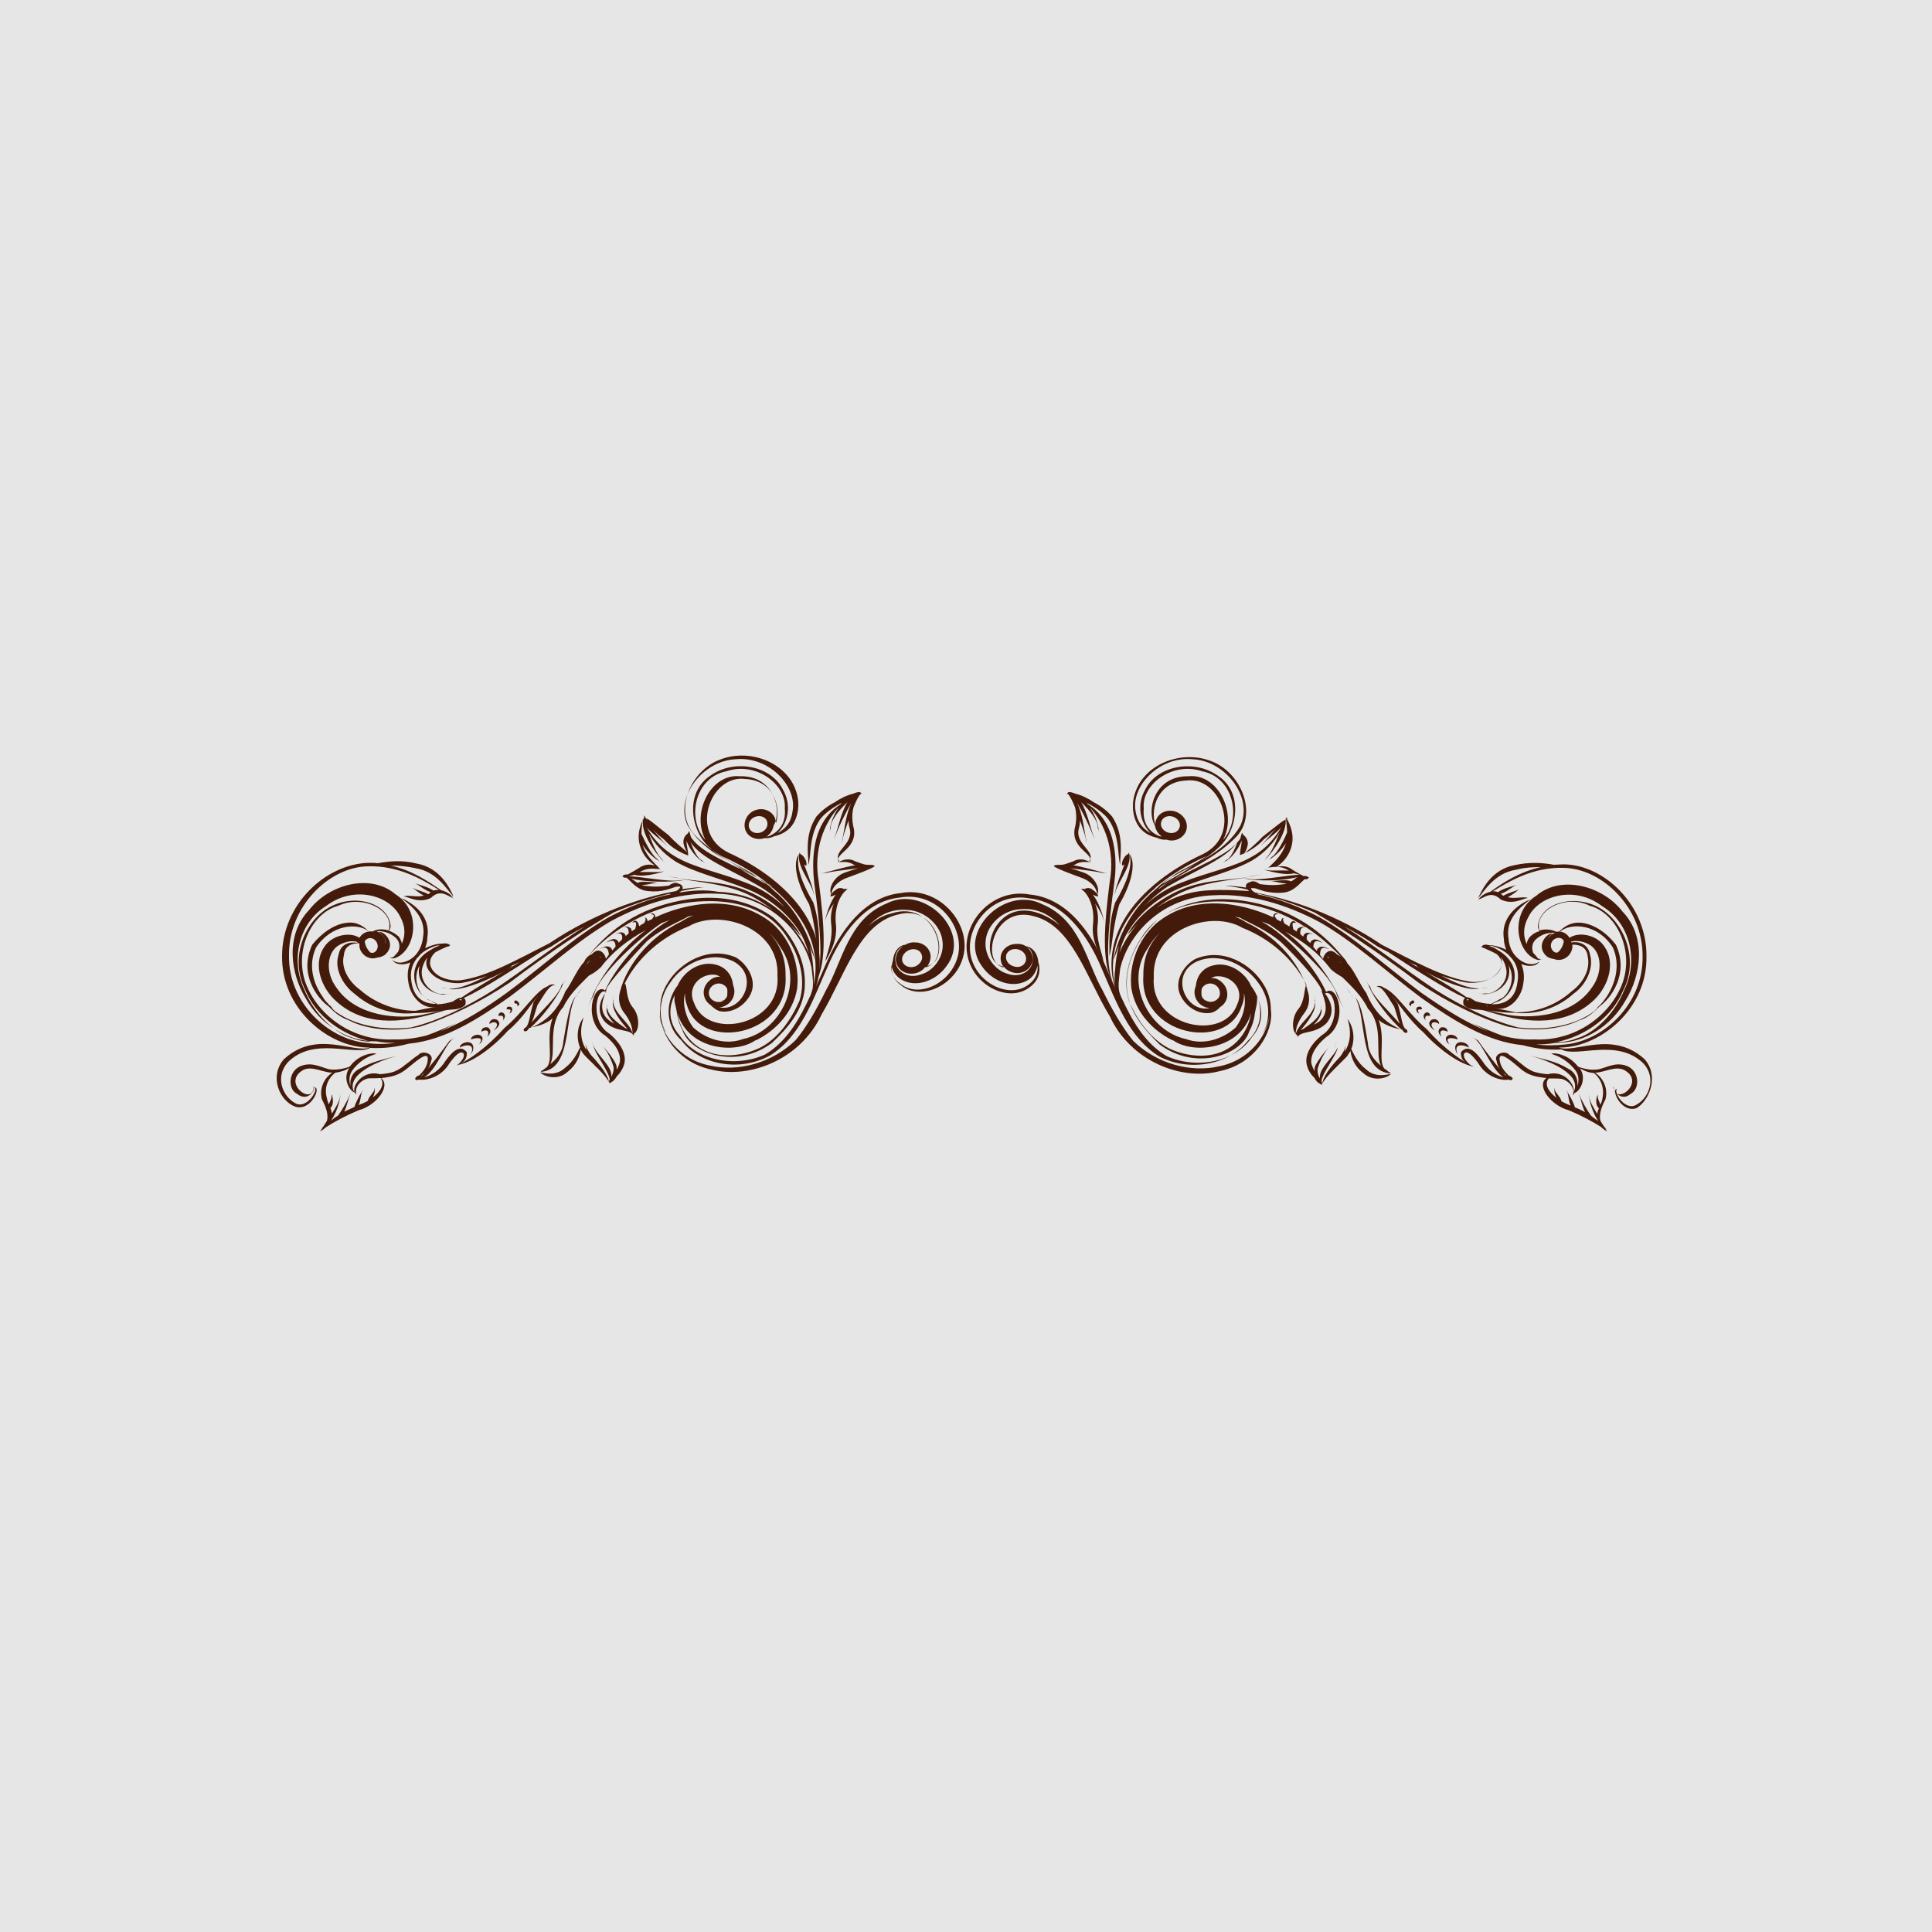 <?xml version="1.0" encoding="utf-8"?>
<!-- Generator: Adobe Illustrator 23.0.0, SVG Export Plug-In . SVG Version: 6.00 Build 0)  -->
<svg version="1.1" id="图层_1" xmlns="http://www.w3.org/2000/svg" xmlns:xlink="http://www.w3.org/1999/xlink" x="0px" y="0px"
	 width="500px" height="500px" viewBox="0 0 500 500" style="enable-background:new 0 0 500 500;" xml:space="preserve">
<style type="text/css">
	.st0{fill:#E6E6E6;}
	.st1{fill:#441B0A;}
</style>
<rect class="st0" width="500" height="500"/>
<g>
	<g>
		<path class="st1" d="M163.7,268.2C163.7,268.2,163.7,268.2,163.7,268.2c0,0,0,0.1,0.1,0.1L163.7,268.2z"/>
		<path class="st1" d="M76.4,286.4c4,1.3,6.8-5,5-5c1.1,0.6-2.1,5.8-5,4.1c-3.3-1.8-5.3-6.8-1.9-10.6c6.8-6.8,17.3-1.5,21.3-3.7
			c3.7,0.2,7-0.3,10-1.1c9.5-0.9,18.1-6.5,26.2-12.2c9.1-6.8,17.2-14.3,26.1-19.5c9-4.9,18.8-7.6,27.7-7.1
			c13.3,0.4,22.2,10.1,24.2,19c0.2,1.4,0.3,2.7,0.4,3.8c0,0.6,0,1.2-0.1,1.8c-0.2,0.6-0.3,1.1-0.5,1.6c-2.9,6.3-6.2,12.1-11.8,15.4
			c-7.7,3.5-17.8,1.6-22.1-4.9c-3-3.4-2.9-7.3-1.3-10.4c-0.1,0.9-0.1,1.7,0.2,2.6c0.1,0.5,0.2,1,0.3,1.4c0.2,1.7,0.7,3.5,1.5,4.9
			c1.7,5.8,13.5,10.6,23.2,3.4c4-3.8,8.6-8.8,8.5-15.5c0.1-6.4-3.4-12.6-8.1-16.9c-10.7-7.9-24.7-5.3-33.3-1.6
			c-9,4-13.4,10.1-15,11.9c-0.3,0.3-0.5,0.6-0.7,1.1c-1.9,2-3,5.1-4.9,7.7c-2.2,5.7-6.1,8.3-9.2,9.5c3-2.5,7.3-8,8.7-11.7l0.6-0.9
			l-1.1,1.5c-0.5,2.4-5.4,6.8-7.7,9.6c0.6-1.3,1-3.1,1.5-4.5c1.7-2.5,2.9-5.2,4.6-5.2c-0.7-0.3-1.4-0.1-2.1,0.4
			c-3.1,1.3-6.1,6.6-11,10.7c-4.6,5.1-9.4,8.5-12.4,9.7l0.3-0.1c3.2-0.5,8.4-3.8,12.9-8.8c3.9-3.2,6.2-7.2,8.3-9.7
			c-0.6,0.7-1.1,1.5-1.6,2.2c-1,3.1-1,5.3-1.9,6.5c-0.2,0.1-0.5,0.3-0.6,0.5c0,0-0.1,0-0.1,0l0.1,0c-0.1,0.1-0.1,0.3,0,0.5
			c0.5,0.3,1-0.1,1.3-0.7c0,0,0,0,0.1-0.1c1.4-0.3,3.2-0.6,5-1.7c0.4-0.2,0.7-0.5,1-0.8c-1.8,5.1,0.3,10.3-1.4,12.6
			c-0.5,0.4-0.9,0.7-1.2,0.9c-0.1,0-0.2,0.1-0.3,0.1l-0.3,0.1c0.2-0.1,0.4-0.1,0.5-0.2c-0.2,0.1-0.3,0.3-0.3,0.4
			c8.2-0.7,5.9-14,9-19.6c-1.6,1.8-2.4,7-3.2,11.7c-0.2,2.9-1.9,4.7-3.4,5.9c1.7-3.2-0.9-10.1,3.4-14.8c1.5-3.2,4.3-5.8,6.6-8.1
			c1-0.5,2.1-1.2,3.1-2.2c0,0,0,0,0,0c0,0,0.1-0.1,0.1-0.1c0.1-0.1,0.2-0.2,0.2-0.3c2.7-3.4,6.6-6.7,11.4-9.2
			c-6.1,4.4-12.2,12.3-14.2,17.9l-0.9,1.9l1.7-3.3c1.2-4.9,11.9-14.7,17.4-18.3c0.7-0.3,1.4-0.5,2.1-0.8
			c-6.8,3.7-13.9,12.1-16.7,18.2c-3.1-2.2-5.9,8,0,11.7c2.5,2,4.2,4.5,3.8,6.9c-0.2,0.7-0.4,1.3-0.8,1.9c0-0.5,0-0.9-0.2-1.4
			c-0.9-1.8-2.1-3.2-3-4.2l-0.4-0.5l0.7,1c0.6,0.7,1.6,2.7,2.1,4.5c0.1,1-0.3,1.9-0.6,2.5c0.4-2.7-3.7-5.6-4.6-8.1
			c0.2,1.9,4.1,6.8,4.2,8.8c-0.1,0.2-0.2,0.4-0.2,0.6c0,0,0,0,0.1,0c0,0.1-0.1,0.1-0.1,0.2c-0.1-1.8-2.2-4.5-4.6-7.1
			c-0.6-0.8-1.1-1.6-1.3-2.4l-0.2-0.4l0.2,0.8c0,0.2,0,0.5,0.1,0.7c-2.2-3.3-1.3-6.9-0.7-8.6l-0.1,0.2c-1.1,1.2-2.2,4.4-0.9,7.7
			c-0.7,1.4-1.7,3.6-3.8,5.2c-2.3,2.2-5.1,1.5-6.5,1.2l0.1,0.1c0.9,1,4.5,2.2,7.1-0.3c2.2-1.7,3.1-4.1,3.3-5.7
			c0.2,0.5,0.5,1,0.9,1.4c0.9,1,1.8,1.8,2.6,2.6c0.2,0.3,0.4,0.5,0.7,0.7c1.6,1.6,2.7,2.9,3.3,4.1c0,0,0,0,0,0c0,0,0,0,0,0
			c0,0,0,0,0,0c0,0,0,0,0,0c0,0,0.1-0.1,0.1-0.1c0,0-0.1,0.1-0.1,0.1l0.2-0.2c0,0,0.1-0.1,0.1-0.1c0.6-0.2,1.1-0.8,1.5-1.5
			c0.8-0.8,1.6-1.9,2-3.4c0.6-2.9-1.6-5.8-3.9-7.7c-5.1-3.1-3.5-12.1-0.8-10.8c-1.1,1.4-3,4.6-0.4,7.7c3,3,6.7,1.7,7.5,3.7
			c0-0.1,0-0.3-0.1-0.4c0.1,0.1,0.2,0.2,0.2,0.2c0-0.1,0-0.2-0.1-0.3l0.1-0.1c1.5-0.9,1.5-4.8-0.5-7c-1.5-2-1.3-4.7-1.8-6
			c-0.1,0.1-0.2,0.3-0.3,0.4c2.4-5.2,7.9-11.7,16.8-15.2c7.9-4.6,23.5,0.3,22.9,12.8c1.1,12.9-18.2,16.9-21.6,7
			c-2-4.3,2-7.8,5.7-7.2c0.4,0.1,0.7,0.3,1.1,0.5c-0.9-0.1-1.9,0.2-2.7,0.9c-1.4,1.1-2,2.9-1.3,4.6c0.3,0.8,0.9,1.4,1.6,1.9
			c0.6,0.6,1.3,1.2,2.3,1.5c3.2,0.6,6.5-1.4,8-4.5c1.6-3.4-0.7-7.5-3.8-9.4c-7.4-3.2-14.7,1.6-17.6,6.4c-1.5,2.3-2.1,4.7-2,6.8
			c-0.8,5.5,4,13.9,13.2,15.8c9.8,2.5,23-2.5,28.5-14.2c6.1-10.3,9.7-23.5,19.7-25.9c10.4-3,13.9,11.9,7.7,13.3
			c0.8-1.1,1.1-2.4,0.6-3.7c-0.6-1.4-1.9-2.3-3.5-2.4c-0.1,0-0.1,0-0.2,0c0,0-0.1,0-0.1,0c-0.9-0.1-1.9,0.2-2.7,0.7
			c0,0,0.1-0.1,0.1-0.1c-1.8,0.3-2.9,2-3.1,4c-0.7,2.2-0.4,4.7,2.1,6.5c5.4,4.4,15-0.4,16.3-8.5c1.3-8.1-6.7-17.1-16.2-15.4
			c-9.7,0.9-16,10-19.7,18.7c-0.8,1.8-1.6,3.7-2.4,5.5c0.1-0.3,0.2-0.7,0.3-1c0-0.1,0.1-0.2,0.1-0.3c0,0,0,0,0,0l-0.1,0.3
			c1.1-4.1,1-9.7-1.8-15.2c-3.7-7.6-11.8-14.2-21.1-18.4c-10.5-5.1-4.7-20.3,4.2-19.1c7.4,0.3,9.4,7.2,8,11.5c0-0.4-0.1-0.9-0.2-1.3
			c-0.8-2-3.1-2.9-5.2-2.1c-2.1,0.8-3.2,3.1-2.5,5.1c0.7,1.9,2.9,2.8,5,2.1c0.9,0.1,1.7-0.1,2.5-0.5c1.5-0.3,2.9-1,4.1-2.2
			c2.2-2.4,2.7-6.4,1.4-9.8c-2.6-7.2-12-10.8-19.6-7.8c-7.5,2.8-12,13.1-6.7,19.3c5.2,5.4,11.7,8.2,16.5,11.3l2.9,1.6
			c0.2,0.2,0.4,0.3,0.6,0.5c0.2,0.2,0.3,0.4,0.5,0.5c-0.7-0.5-1.3-1-2.1-1.5c-8.3-4.8-16.5-7.3-19.2-11.7c-0.1-0.4-0.2-0.8-0.3-1.1
			c0,0,0,0,0,0c0,0,0,0,0,0c-0.1-0.3-0.1-0.5-0.1-0.4c-0.1,0.1-0.2,0.2-0.2,0.3l-0.1-0.2c0,0.1,0,0.1,0.1,0.2
			c-0.1,0.1-0.1,0.2-0.2,0.3c-0.6,0.4-1.3,1.3-1.1,2.6c0.2,1,0.6,1.8,1,2.3c-1.1-1-3-2.4-4.8-4.4c-2.6-2-4.6-3.8-5.9-4.5l0.1,0.1
			c0.1,0.1,0.2,0.2,0.2,0.4c-0.2-0.3-0.5-0.6-0.6-0.8c0-0.1,0-0.2,0-0.2c0,0,0,0.1,0,0.1c-0.1-0.1-0.2-0.3-0.2-0.3
			c0,0.2,0,0.4,0,0.6c0,0,0,0,0,0c0,0,0,0,0,0c0,0,0,0,0,0c0,0,0,0,0,0l0,0c-0.7,1.3-2.2,4.3-0.9,7.8c0.8,2.3,2.4,3.7,3.7,4.6
			c-1-0.3-2.3-0.4-3.6,0.3c-1.4,0.9-2.5,1.5-3.4,2c-0.4,0-0.8,0-1.1,0.2c-0.2,0.1-0.4,0.2-0.7,0.4l0.1-0.1c0.1-0.1,0.3-0.1,0.4-0.1
			c0,0.1,0,0.1,0,0.2c0.3,0.3,0.6,0.3,0.9,0.2c1.2,0.9,2.6,3.2,5.5,3.5c1.8,0.2,3.3,0.1,4.7-0.3l-0.1,0.1l0.2-0.1
			c0.8-0.2,1.6-0.5,2.2-0.7c0.3-0.1,0.6-0.1,0.8-0.2c0,0,0,0,0,0.1c0.8-0.2,0.8,0,0.3,0.6c-0.2,0.2-0.4,0.3-0.7,0.5
			c-8.9,1.6-21,5.6-32.8,13.5c-8.1,4.1-16.1,8.7-23.1,9.6c-3.5,0.3-7.3-1.3-7.8-4.2c-0.1-1.3,0.5-2.2,1.3-3c1.2-0.7,2.4-1.2,3.1-1.5
			c0.3,0,0.6-0.1,0.8-0.4c0,0-0.1-0.1-0.1-0.1c0,0,0,0,0,0c0,0,0,0-0.1,0c-0.4-0.4-1.1-0.4-1.8-0.3c-1.2,0-2.9,0.4-4.5,1.2
			c0.3-0.8,0.6-1.7,0.6-2.8c1-6.5-5.1-9.5-7-10.3l0.2,0.1c1.9,1.5,6.6,4.6,5.7,10c-0.2,2.1-1,3.7-2,4.8c0,0,0,0,0,0
			c-1.9,2-4.6,2.5-6,1.2c0.8,1.3,2.8,1.5,4.7,0.7c-0.6,1.4-0.9,3.1-0.5,5.2c0.5,3.5,3.6,6.9,6.8,6.3c0.2,0,0.4,0,0.6-0.1
			c-2.2,0.4-4.2,0.8-5.6,1.1c-3.9,0-9.5-1.2-14.4-5.5c-3.1-2.3-4.9-5.8-4.1-8.9c0.2-2.6,2.3-3.1,4-3.1c0,0.5,0,1.1,0.2,1.6
			c0.7,1.8,2.7,2.8,4.5,2.1c0,0,0,0,0,0c0.5,0,1.1-0.2,1.8-0.6c3.4-2.8-0.1-6.3-1.4-6c0.8,0.5,1.9,1.9,1.7,3.2
			c0-0.4-0.1-0.9-0.2-1.3c-0.4-1-1.2-1.8-2.2-2.1c1.5-0.1,3.6,0.2,5.3,2c0.8,1,0.8,2.2,0.4,3.2c-0.4,0.6-0.9,1-1.2,1.4
			c-0.3,0.2-0.6,0.3-1,0.2c0.2,0.2,0.4,0.2,0.7,0.2c0,0,0,0,0,0.1c0.1,0,0.2-0.1,0.3-0.1c0.2,0,0.5-0.1,0.7-0.2
			c4.9-2.1,6.7-12-0.3-16.4c-6.5-5.5-17.2-2.5-22.3,4.1c-6.3,6.6-4.8,16.6-0.8,23c3.8,6.8,10.7,10.6,16.5,10.9
			c0.6,0.1,1.1,0.1,1.7,0.1c1.6,0.3,3.3,0.4,5,0.4c-2.4,0.3-4.9,0.4-7.6,0c-9.7-0.9-20.3-10.3-20-22.8
			c-0.1-12.6,10.5-22.8,20.5-22.9c7.8-0.2,13.8,3.3,18.3,6.1c-0.5,0-1,0-1.4,0.2c-1.1-0.8-3.2-1.4-4.5-1.8l-0.3-0.1l0.6,0.3
			c0.5,0.3,2.3,1.7,3.5,2c-0.2,0.1-0.4,0.3-0.6,0.5c0,0-0.1,0-0.1,0c-1-0.6-2.8-1-3.8-1.5l-0.3-0.1l0.5,0.3c0.3,0.2,1.5,1.2,2.5,1.7
			c-2,0.5-4.2-0.3-5.2,0.2c1.3,0.1,3.8,1.9,7,0.4c2.3-2.3,4.1-0.7,5.5-0.1c0.2,0.1,0.3,0.2,0.5,0.3c-0.1-0.1-0.2-0.2-0.4-0.2
			c0.1,0,0.1,0,0.2,0.1l-0.1-0.1c-0.2-0.6-1.5-1.7-3-2c-3.4-2.3-7.6-5.2-13.1-6.4c2,0,4.2,0.2,6.5,0.7c5.5,0.9,8.1,5.6,9.8,7.4
			c-0.9-2.1-3.4-7.5-9.5-8.6c-3.9-1-7.4-0.6-10.1-0.1c-0.8-0.1-1.6-0.1-2.4-0.1C84.2,223.6,73,234.1,73,247.4
			c-0.2,13.6,11.8,23.4,22,23.7c0.2,0,0.4,0,0.7,0c-4.2,1.6-13.8-4.7-22.2,3C69.6,278.5,72.3,284.9,76.4,286.4z M100.7,240.9
			c0.2-0.4,0.3-0.7,0.4-1.1c-0.4-6-9-8.6-15.5-5.2c-6.5,3.3-10.9,13.1-6.6,21.6c2.7,6.7,9.5,11.8,17.3,13.4c-1.8,0-3.6-0.3-5.3-1
			c-3.7-1-9.4-5.4-12.3-12.6c-3.4-7.2-1.7-17,5.8-21.6c7-5.3,16.4-2.8,19.1,2.9c1.5,2.8,1.2,5.1,0.4,6.9c-0.1-0.6-0.4-1.2-0.8-1.8
			C102.4,241.7,101.6,241.2,100.7,240.9z M81.8,245.2c4-6,10.8-6.5,13.7-4.1c-0.3,0-0.6,0.1-0.9,0.2c-0.7,0.3-1.2,0.8-1.6,1.4
			c-2.3-1.6-7.1-0.8-9.1,2.4c-3.1,4.6-0.6,10.8,3.2,14.1c8.2,7.4,19.5,4.8,26,2.9l2-0.6c1.7-0.4,3.7,0.1,5.3-1.4
			c0.3-1.1,0-1.6-0.4-1.8c5.4-2.5,13.1-7.6,19.9-11.9c0.9-0.5,1.8-0.9,2.7-1.4c2.9-1.9,5.8-3.7,8.7-5.2
			c-7.3,4.6-15.2,10.8-23.4,16.3c-6.8,4.3-14.2,8-21.5,9.8c-7.6,0.9-14.8-0.6-19.7-4.2c-0.4-0.3-0.7-0.7-1-1.1
			c0.1,0.1,0.2,0.1,0.3,0.2l-0.2-0.2c-0.4-0.3-0.9-0.8-1.4-1.4c-0.4-0.4-0.7-0.9-1-1.4C81.2,254.7,79.6,249.9,81.8,245.2z
			 M117,259.4c0.1,0,0.2-0.1,0.2-0.1c0,0,0,0,0,0C117.1,259.4,117.1,259.4,117,259.4C117,259.4,117,259.4,117,259.4z M119.1,258.6
			c0.2,0,0.3,0,0.4,0.1c0,0.1,0,0.1-0.1,0.2c0,0,0,0-0.1,0c-0.1-0.1-0.2-0.1-0.4-0.2C119,258.6,119,258.6,119.1,258.6z M94.2,244.8
			C94.2,244.8,94.2,244.8,94.2,244.8c0,0.2,0.1,0.3,0.1,0.5c0,0,0,0,0,0C94.2,245.1,94.2,245,94.2,244.8z M96,246.6
			c-1-0.7-1.6-2.3-1.6-3c0.2-0.3,0.5-0.6,0.8-0.7c0.9-0.4,2,0.2,2.4,1.2c0.4,1,0,2.1-1,2.5C96.4,246.5,96.2,246.6,96,246.6z
			 M94.4,243.6c-0.1,0-0.1,0.1-0.1,0.2C94.3,243.7,94.4,243.6,94.4,243.6L94.4,243.6z M94.2,243.9C94.2,243.8,94.2,243.8,94.2,243.9
			C94.2,243.8,94.2,243.8,94.2,243.9z M107,262.2c1.8,0,4.3-0.1,7.1-0.6c-1.3,0.3-2.5,0.6-3.8,0.8c-4.2,1.2-17.4,1.9-23.3-6.9
			c-3-4.1-2.3-9.3,0.9-11c1.9-1,3.5-1.1,4.6-0.7c0,0.1,0,0.1,0,0.2c-1.8-0.3-4.4,0.1-4.9,3.2c-1.1,3.3,0.9,7.6,4.3,10.1
			C96.9,261.7,103,262.6,107,262.2z M114,260.5c0.2,0,0.3-0.1,0.5-0.1c-0.1,0-0.1,0.1-0.2,0.1C114.2,260.4,114.1,260.5,114,260.5z
			 M113.1,244.7c0.2,0,0.5,0,0.8,0c-0.7,0.2-1.5,0.5-2.2,1c-1.7,0.9-3.3,2.2-4.1,4.4c-1.5,4.3,1.4,8.3,4.3,9.1l1.3,0.6
			c-2.9,0.1-6-1-6.7-5.6c-0.5-2.7,0.2-4.7,1.4-6.2c0.3-0.3,0.6-0.6,0.9-1C110,245.9,111.6,245.1,113.1,244.7z M119.4,254.4
			c2.2-0.4,4.4-1,6.6-1.8c-3.3,1.6-6.8,3.4-9.9,3.3c3.8,1.1,15.5-4.7,16.4-5.9c-0.1,0-0.1,0-0.2,0c0.7-0.3,1.4-0.7,2.2-1
			c-6.1,3.6-12.7,7.5-15.1,9.2c-0.5,0-1.1,0.2-1.4,0.5c-0.1,0-0.3,0.1-0.4,0.2c-0.1,0.1-0.1,0.1-0.2,0.2c-1.1,0.4-2.7,0.8-4.3,0.8
			c-0.7-0.4-1.5-0.7-2.2-1.2c-2-0.5-4.5-5.1-2.3-8.8c-0.1,0.4-0.1,0.7-0.2,1.1c-0.3,4.6,4.5,6.8,7.2,6.3l1.4,0c-0.8,0-1.7,0-2.5-0.1
			c-2,0.4-6.5-2.8-5.1-7.1c0.3-0.9,0.7-1.7,1.2-2.3c-0.3,0.7-0.4,1.5-0.1,2.5C111.8,253.3,115.8,254.7,119.4,254.4z M203.1,234.8
			c-2.7-2.6-6-4.8-9.9-6.3c-6.8-2.7-13.5-3.9-18.4-6.8c-3.6-2.1-5.9-4.9-7.4-7.5c1.5,1.7,3.8,3.2,4.9,4.4l0.5,0.5l-0.8-0.9
			c-0.7-0.7-1.9-2.2-3.1-3.6c0.8,0.9,1.8,1.8,3,2.7c2.1,2.4,4.8,3.6,6.2,4.1c0,0,0,0-0.1-0.1c0,0,0,0,0.1,0.1l0-0.1
			c0-0.7-0.2-1.7-0.4-2.9c0-0.3,0-0.6,0-0.8c0.6,2.1,2.9,4.9,4.4,5.5l0.5,0.4l-0.9-0.8c-1.2-0.5-2.3-2.9-3-4.8
			c2.7,4.4,10.9,7.3,18.2,11.7C199.4,231.1,201.4,232.9,203.1,234.8z M201.2,215.6c2.7-2.4,3.8-7.2,1.4-11.3
			c-3.2-6.3-12.7-7.9-18.7-3.6c-6.8,4.4-5.2,14.5-0.1,18.8c4.7,4.4,10.7,6.1,14.6,9.4c-2.2-1.3-4.5-2.5-6.7-3.9
			c-2.9-2.3-9.8-4.7-13.7-11.3c-3.5-7.3,3.8-16.8,12.3-17.2c8.6-0.9,16.1,6.9,14.8,13.5C204.7,213.1,203,214.7,201.2,215.6z
			 M198.5,212.5c0.4,1.1-0.2,2.4-1.5,2.9c-1.3,0.5-2.7,0-3.1-1.1c-0.4-1.1,0.2-2.4,1.5-2.9C196.7,210.9,198.1,211.4,198.5,212.5z
			 M182.6,217.4c-5-5.3-2.9-16.2,5.4-17.8c7.6-2.6,15.6,3.4,15.1,9.6c0.4,4.3-2,6.3-4.1,7.2c-0.2,0-0.4,0.1-0.6,0.1
			c1-0.7,1.6-1.7,1.8-2.8c2.4-4.1-0.1-13.1-8.7-12.8C183.9,200.1,178.8,210.5,182.6,217.4z M200.1,229.8c-0.4-0.2-0.8-0.5-1.3-0.7
			c-0.9-0.8-1.9-1.5-3-2.1c-1.8-1.8-5.6-3-9.1-5.5c0.2,0.1,0.4,0.2,0.6,0.3C192.2,224,196.5,226.7,200.1,229.8z M235.2,244.1
			c-0.1,0-0.3,0.1-0.4,0.1C234.9,244.2,235,244.2,235.2,244.1z M235.8,244c0,0-0.1,0-0.1,0C235.7,244,235.8,244,235.8,244z
			 M238.5,247c0.5,1.2-0.3,2.5-1.6,3.1c-1.4,0.5-2.8,0-3.3-1.1c-0.5-1.2,0.3-2.5,1.6-3.1C236.6,245.3,238.1,245.8,238.5,247z
			 M224.7,239.7c2.6-2.8,5.9-4.6,10.2-4.2c4.5,0.2,8.6,4,9,8c0.6,4.1-2.3,7.8-5.6,8.7c-3.3,1.2-6.2-0.7-6.5-3.1
			c-0.3-1.4,0.1-2.5,0.7-3.3c0.4-0.4,0.7-0.7,1.2-0.9c-1.6,1.1-2.3,3-1.6,4.7c0.8,2,3.2,2.9,5.4,2.1c0.8-0.3,1.5-0.8,1.9-1.4l0.3,0
			c6.8-1.9,2.3-17.6-9-13.9C228.4,236.9,226.5,238.1,224.7,239.7z M234,244.6c0.1-0.1,0.3-0.1,0.4-0.2
			C234.3,244.5,234.1,244.5,234,244.6z M183.6,257.8c-0.5-1.2,0.2-2.6,1.5-3.1c1.2-0.5,2.6,0.1,3.1,1.2c0.1,0.6,0,1.3,0,1.9
			c-0.2,0.4-0.5,0.8-0.9,1.1c-0.2,0-0.4,0.1-0.7,0.1c0.2,0,0.3,0,0.5,0c-0.1,0.1-0.2,0.1-0.3,0.2C185.5,259.6,184.1,259,183.6,257.8
			z M185.4,253c0,0,0.1,0,0.1,0C185.5,253,185.4,253,185.4,253z M203.3,252.5c0.1-4.8-1.7-8.5-4.4-11.2c1.2,1.1,2.2,2.4,3.1,3.9
			c6.3,9,0,21.7-9.7,23.7c-4.6,1.7-9.6,0-12.9-3c-1.8-2.4-2.8-5.7-2.2-8.5c0-0.1,0.1-0.2,0.1-0.3c-0.1,1,0.1,2,0.5,3.1
			C181.4,272.4,204.3,268,203.3,252.5z M183.4,269.2C183.4,269.2,183.4,269.2,183.4,269.2C183.4,269.2,183.4,269.2,183.4,269.2
			C183.4,269.2,183.4,269.2,183.4,269.2z M189.7,270.4c-0.3,0-0.5,0-0.8,0C189.2,270.4,189.4,270.4,189.7,270.4z M191.6,270.3
			c-0.4,0.1-0.8,0.1-1.3,0.1C190.7,270.4,191.1,270.4,191.6,270.3z M192.2,270.2c-0.1,0-0.1,0-0.2,0
			C192.1,270.2,192.1,270.2,192.2,270.2z M198.3,240.8c0.1,0.1,0.3,0.2,0.4,0.4C198.6,241.1,198.5,240.9,198.3,240.8z M167.4,243.6
			c4.1-3.5,8.9-5.3,10.7-6.4c0.4-0.1,0.9-0.2,1.4-0.3c-1.1,0.4-2.1,0.9-3,1.5c-9.4,4.5-14.4,12.3-15.9,17.7l0.1-0.2
			c-0.6,1.5-0.9,3.7,0.6,5.9c1.9,2.4,2.4,4.1,2.4,5.7c-0.6-2.9-4.9-5.1-5-8.4c-0.6,2,1.9,5.3,3.7,7.2c-0.2-0.1-0.5-0.2-0.7-0.3
			c-1.8-1.3-4.6-3.1-4.6-5.6l-0.1-0.6l0.1,1c-0.5,1.1,0.6,2.8,1.9,4.1c-0.7-0.3-1.4-0.8-2-1.4c-2.4-2.6-0.4-6,0-7.5
			c-0.1,0.1-0.1,0.1-0.2,0.2l0.4-0.8C158.6,253.2,163.1,248.1,167.4,243.6z M155.6,247.7C155.5,247.7,155.5,247.7,155.6,247.7
			c0,0-0.1,0.1-0.1,0.2c0,0,0,0,0-0.1c0,0,0,0-0.1,0c-0.1,0-0.1,0-0.2-0.1C155.3,247.7,155.4,247.7,155.6,247.7
			C155.5,247.6,155.5,247.7,155.6,247.7z M151.6,250.1C151.6,250,151.7,250,151.6,250.1C151.7,250,151.7,250,151.6,250.1
			C151.7,250.1,151.6,250.1,151.6,250.1z M153.8,247.5C153.8,247.5,153.7,247.5,153.8,247.5c0.1-0.1,0.1-0.1,0.2-0.1
			C153.9,247.4,153.8,247.5,153.8,247.5z M152.8,248.3C152.9,248.3,152.9,248.3,152.8,248.3c-0.2,0.3-0.4,0.5-0.6,0.9
			c-0.3,0.3-0.5,0.6-0.7,0.9C152,249.3,152.4,248.7,152.8,248.3z M152,247.7c2.4-2.7,5.5-5.5,9.3-7.9l0.2,0c1.2,0.1,1.2,1,1.2,1.8
			c-0.3,0.2-0.5,0.4-0.8,0.7c0-0.1,0-0.3-0.1-0.4c-0.7-1.1-1.8-0.4-2.3-0.3l-0.3,0.1l0.5-0.1c1.3-0.3,1.4,0.6,1.3,1.5
			c-0.3,0.3-0.6,0.6-0.9,0.9c0-0.2-0.1-0.3-0.2-0.5c-1.1-1.1-2.2,0-2.7,0.2l-0.3,0.2l0.6-0.2c1.5-0.7,1.8,0.3,1.8,1.3
			c-0.3,0.4-0.6,0.7-0.9,1c0-0.2-0.1-0.4-0.2-0.6c-1.2-1.1-2.1,0-2.8,0l-0.3,0.1l0.6-0.1c1.6-0.6,1.7,0.6,1.9,1.6
			c-0.3,0.4-0.5,0.8-0.8,1.1c-0.2-1.3-1.5-2.6-2.7-1.9c-0.4,0.2-0.7,0.5-0.9,0.7C152.7,247.2,152.3,247.4,152,247.7z M175.3,262.2
			c2.8,9.4,14.8,10.7,20.1,7.1c0.2-0.1,0.3-0.1,0.5-0.2c4.8-2.4,9.4-7.1,10.4-13.3c0.7-6.2-1.7-12.6-6.4-16.8
			c-9.7-7.9-22.4-5.3-30.3-1.6c0-0.6-0.4-1.2-1.1-1l-0.2,0l0.4,0.2c0.9,0.2,0.4,0.8,0,1.3c-0.1,0.1-0.2,0.1-0.3,0.1
			c-0.3,0.1-0.5,0.3-0.8,0.4c-0.1-0.5-0.3-1-0.7-0.9l-0.1,0l0.2,0.1c0.2,0.3,0,0.8-0.3,1.3c-0.4,0.2-0.9,0.5-1.3,0.8
			c-0.1-1-0.9-2-1.7-1l-0.2,0.1l0.4-0.1c1.1-0.3,0.7,0.8,0.5,1.7c-0.3,0.2-0.6,0.4-0.9,0.6c0-0.2-0.1-0.5-0.2-0.7
			c-0.7-0.6-1.5-0.6-2-0.5c3.8-2.4,8.3-4.5,13.3-5.6c9.5-2.1,23.1-1.6,29.3,8.7c3.1,4.7,4.7,10.7,3,16.1c-2.2,5-5.7,10-10.5,12.3
			c-4.9,2.2-10.6,2.6-14.9,0.1C177.9,269.4,175.9,265.8,175.3,262.2z M199.2,273.2c7.9-4.8,11.1-14.3,14.9-22.8
			c3.6-8.6,9.7-17.2,18.7-18.1c9.1-1.7,16.3,6.5,15.3,14.1c-1.1,7.5-9.9,12.3-15.1,8.2c-1.9-1.3-2.5-3.1-2.3-4.9
			c0.2,1.4,1,2.8,2.4,3.7c3.8,2.4,9.1,0.5,11.8-3.3c6.9-8.9-5.7-21.3-15.4-16.3c-10,4.1-11.5,15.1-15.7,22.4
			c-2.3,4.7-4.9,9.4-7.9,13c-6.2,6-14.9,8.2-22,6.6c-8.2-1.5-13-8.4-13.3-13.7c0.2,2.1,0.9,3.9,1.7,5.1l-0.2-0.5
			c-1.5-2.9-1.9-8.2,1.5-12.6c2.9-4.4,9.8-8.2,16-5.4c7.2,3.6,2.6,13.3-3.4,12c0,0,0,0-0.1,0c0.4,0,0.9-0.1,1.3-0.3
			c2.1-0.8,3.2-3.2,2.4-5.2c0,0,0-0.1,0-0.1c0-0.1,0-0.1-0.1-0.2c-0.2-2.4-1.8-4.9-5.2-5.4c-3.7-0.6-7.6,2-9.1,5.5
			c-3,3.8-3.6,10.1,0.9,14.2C181.1,275.6,191.3,277.5,199.2,273.2z M210.6,254.9c0.1-1.3,0.1-2.6-0.1-3.9c-0.1-1.8-0.3-3.9-1-6.2
			c0.6,1.4,1.1,2.6,1.4,3.7c-0.7-4-3.5-12.2-10.7-18.1c-0.4-0.4-0.8-0.8-1.3-1.2l1.2,0.7c3.5,3,6.3,6.3,8.2,9.8
			C211.3,245.1,211.5,250.7,210.6,254.9z M175.8,231c0.1-0.1,0.3-0.2,0.4-0.3c0,0,0.1-0.1,0.1-0.1c2.2-0.5,4.1-0.8,5.8-1
			c-1.6,0-3.4,0.2-5.5,0.5c0.3-0.8-0.4-1.3-1-1.4c-0.7-0.5-1.7-0.1-2.5,0.5c-1.6,0.2-3.5,0.4-5.6,0.1c-0.5,0-1-0.1-1.4-0.3
			c1.3,0.1,3-0.5,4.1-0.6l0.4,0h-0.7c-0.9,0-4.1-0.5-4.9,0.1c-0.6-0.4-1.1-0.8-1.6-1.1c3.8,0.9,9.9,1,13.4,0.4l1-0.1l-1.8,0.1
			c-2.6,0.6-10.7-1.1-13.5-1c0,0,0,0,0.1,0c0.5-0.1,1-0.2,1.6-0.4c2,0.6,5.5-0.2,7.4-0.8l0.5-0.1l-1,0.1c-1,0.2-3.8,0-5.6,0.1
			c0.2-0.1,0.4-0.2,0.6-0.3c1.9-0.9,3.4-0.5,4.6-0.5c0,0,0,0,0,0c0.1,0.1,0.2,0.1,0.3,0.2l-0.1-0.1c-1-1.2-3.3-3-4.4-5.8
			c-0.1-0.2-0.1-0.4-0.2-0.6c1,1.7,2.7,3.3,3.9,4l0.5,0.4l-0.7-0.8c-1.4-0.9-3.3-4.9-4-6.4c0-1.6,0.3-3,0.3-3.9l0,0.1
			c0,0.1,0,0.2,0.1,0.3c-0.5,3.4,3.1,8.4,5.3,10.6l0.5,0.7l-0.9-1.3c-1.2-1-2.5-4-3.4-6.6c1.4,2.5,3.7,5.2,7,7.3
			c5,2.9,11.5,4.3,18,6.9c6.6,2.5,11.7,7.2,14.5,12c0.9,1.7,1.5,3.4,2,5.1c-1-2.6-2.7-5.2-4.8-7.6c1.4,1.4,2.3,2.5,2.7,2.9
			c-2-4.1-7.3-8.9-13.7-11.6c-6.5-2.9-13.8-2.4-18.7-3.6l-2.5-0.4l4.4,0.8c3.3,0.8,11.6,1.1,18.2,4.7c1.8,1,3.5,2.1,4.9,3.2
			c-3.8-2.6-8.5-4.4-14-4.6C182.6,230.2,179.2,230.4,175.8,231z M113.9,266.9c1.6-0.8,3.1-1.6,4.4-2.2l-0.9,0.4
			c-2,0.8-4.4,2-7.1,2.9c-2.8,0.7-5.6,1.1-8.5,1c-10.5,0.5-19.6-6.2-22.7-14.6c-3-8.3,1.4-18.1,8.5-20c6.2-3,14.6,1.2,13,6.4
			c-1.7-0.5-3.3-0.3-4.2,0.3c-0.3-0.1-0.6-0.1-0.9,0c-1.2-1.2-3-2.6-5.6-2.3c-3.3,0.3-6.6,2.6-9.1,5.7c-3.6,7.6,1.4,14,4.3,16
			c1.5,1.6,3.2,2.9,5.3,3.6c3.5,1.9,10.4,3.3,18.3,1.6c7.6-2.4,15.9-6.5,23.2-11.4c10.5-8,21-14.8,27-18.2
			c5.2-2.2,10.1-3.8,14.4-4.8c0,0,0,0,0,0l0,0c0.1,0.1,0.2,0.1,0.4,0.1c-5.4,1.1-10.9,3.2-16.2,6c-9.1,5.2-17.2,12.8-26.3,19.5
			C125.8,260.8,119.9,264.6,113.9,266.9z"/>
		<path class="st1" d="M81.3,281.4c0,0,0.1,0,0.1,0C81.4,281.3,81.3,281.3,81.3,281.4c0-0.1,0-0.1,0-0.2L81.3,281.4
			c-0.1,0-0.2-0.1-0.2-0.1l-0.3,0.2C80.9,281.4,81.1,281.4,81.3,281.4l-0.1,0c-0.4,4.9-8.4-1.3-2.7-4.5c2.2-1.1,5,0.6,7.3,0.7
			c0.1,0,0.1,0,0.2,0c-1.7,1.1-3.5,3.6-2.7,6.9c1.3,2.4,1.7,4.2,1.3,5.6c-0.4,0.6-0.8,1.2-1.1,1.7c-0.2,0.2-0.4,0.3-0.6,0.4l0.1-0.1
			c0.1,0,0.2-0.1,0.4-0.1c-0.1,0.1-0.1,0.2-0.2,0.3c-0.1,0.2-0.3,0.3-0.4,0.5l0.2-0.1c0,0,0.1,0,0.1-0.1c0,0,0,0.1-0.1,0.1
			c0.5-0.2,0.9-0.6,1.4-1c2-1.3,4.9-2.9,8.5-4.4c4.5-1.2,8.4-6.3,5.7-8.3c0.2,0,0.5,0,0.7-0.1c0.1,0,0.2,0,0.3,0
			c0.1,0,0.3,0,0.4-0.1c1.8-0.2,3.6-0.8,5.4-2.3c2-1.6,5.6-4.9,5.3-2.2c-0.1,1.8-1.3,3.1-2.2,4c-0.4,0.1-0.8,0.3-1,0.7
			c-0.1,0-0.3,0-0.4,0l0.2,0c0.1,0,0.1,0,0.2,0.1c0,0.1,0,0.2,0,0.3c0.3,0.2,0.6,0.1,0.9,0c2.2,0.3,5.9-0.8,7.9-4.2
			c1.3-1.8,2.9-3.6,3.7-2.5c0.4,1.2-1.2,2.5-1.8,3.1c0.7-0.5,2.8-0.9,2.6-3.5c-2-2.5-4.4,0.8-5.4,2.1c-1.6,2.6-3.7,3.9-5.6,4.4
			c3.1-1.9,5.1-7.8,7.2-9.8l0.8-0.5c-0.5,0.3-1,0.5-1.5,0.9c-1.3,1.8-5.3,7.1-7.3,9.2c0.1-0.2,0.2-0.4,0.3-0.5
			c1-0.7,1.9-1.8,2.3-3.6c0.8-1.8-2.3-2.8-3.3-1.5c-1.3,0.8-2.3,1.8-3.6,2.7c-0.8,0.7-1.7,1.2-2.6,1.6c-1.1,0.4-2.4,0.6-3.8,0.7
			c-4.2-1.2-7.4,2.9-6.5,4.9c0-0.1-0.1-0.1-0.1-0.2c0,0,0,0,0,0c-2.5-4.6,6.4-8.1,10.2-9.2l1-0.3l-1.9,0.5c-1.4,0.4-4.9,1.1-7.8,2.8
			c-2.3,1.1-2.7,3.1-2.5,4.6c-0.4-1.3-0.5-3,0.8-4.5c2.1-2.6,4.4-3.4,6-3.9l-0.1,0c-1.4-0.4-4.7,0.5-6.7,3.1
			c-0.1,0.1-0.2,0.2-0.3,0.3c-1.2,0.4-2.8,0.8-4.7,0.7c-2.1-0.2-4.6-2.2-7.9-0.9c-3.2,1.3-3.4,6-0.9,7.2
			C79.4,285.1,81.4,282.6,81.3,281.4z M86.8,277.6c1.6-0.2,2.8-0.7,3.6-1.2c-1.9,2.9,0.2,6.1,1.5,6.4c0.1,0.2,0.2,0.4,0.3,0.5l0-0.2
			c-0.4-1.6,0.8-3.4,3-4c0.9-0.1,1.9,0,3-0.1c0.1,0,0.1,0,0.2,0c0,0,0.1,0,0.1,0c1.1,1.5,0.1,3.4-2,5c0.4-0.8,0.6-1.7,0.5-2.3l0-0.3
			l-0.1,0.5c0.1,0.6-1.6,2-1.7,3c-0.7,0.4-1.6,0.8-2.4,1.1c0.6-1.1,0.5-2.8,1-3.7l0.1-0.3l-0.3,0.6c-0.5,0.7-1.6,2.9-1.9,3.9
			c-0.9,0.4-1.8,0.8-2.6,1.2c0.7-1.5,1.1-3.5,1.5-4.5l0.2-0.5l-0.4,0.9c-0.4,1.1-1.8,3.6-2.9,5.1c-0.7,0.4-1.3,0.9-1.8,1.3
			c1.4-2.1,2.3-4.9,2.4-6.8l0.1-0.7l-0.2,1.3c-0.1,1.1-1.1,2.8-2.1,4.4c-0.1-0.5-0.2-1-0.4-1.5c0.9-0.6,0.7-2.5,0.4-3.3l-0.1-0.2
			l0,0.4c0.1,0.6-0.4,1.5-0.7,2.2c-0.2-0.5-0.4-1-0.5-1.6C83.7,281,85.3,278.7,86.8,277.6z"/>
		<path class="st1" d="M212.8,213.2c1.3-2.4,3.1-4,4.8-5.1c0.1-0.1,0.1-0.2,0.2-0.3c-1.4,0.7-3,1.7-4.3,2.9l-0.1,0.2l0.1-0.2
			c-0.5,0.4-0.9,0.9-1.3,1.4c-2.9,4.2-2.2,9.4-3,11.7c0.1-2.3-1.2-7.5,2.1-12.5c1.5-1.7,3.2-2.9,4.8-3.7c1.4-1,3.1-1.8,4.7-2.2
			c0.7-0.3,1.4-0.5,2.1-0.4c-0.1,0-0.2,0.1-0.4,0.2c0.2,0,0.3,0,0.5,0l0,0l0,0l0,0c-0.1,0.1-0.2,0.3-0.4,0.4
			c-0.5,0.6-1.1,1.8-1.7,3.3c-0.4,1.5-0.5,3.4,0.1,5.7c0.8,5.2-5.2,6.3-3.9,8.5c0.9-0.6,2.7-1.1,4.2-0.2c1.2,0.4,2.1,0.8,2.9,0.9
			c0.8,0,1.6,0,2.2,0.2c-0.1,0.1-0.2,0.1-0.3,0.2c0.1,0,0.1,0,0.2,0l0.1,0c-1.3,0.8-4,1.8-7,2.9c-2.7,0.9-4.2,2.8-4.2,4.3
			c0.2-0.4,0.6-0.8,1.1-1.1c0.6-0.6,1.6-0.6,2.1-0.2c0.3-0.1,0.7-0.1,1.1-0.1c-0.2,0-0.4,0.1-0.8,0.4c0,0,0,0,0,0c0,0,0,0-0.1,0
			c0,0,0,0,0,0c0.2-0.1,0.4-0.2,0.6-0.2l0.2-0.1c-1.8,1.1-3.5,4.5-3.1,8.8c0.6,4.6-1.8,8.2-2.7,9.9c0.3-2,2.1-5.5,1.5-9.8
			c-0.2-1.9,0.1-3.7,0.7-5.2c-1,1.4-1.8,2.9-2,3.7l-0.4,1.2l0.2-0.7c0.3-1.6,1.3-4.6,2.7-6.5c-0.5,0.3-1,0.5-1.4,0.5l0,0
			c0-0.2,0.1-0.4,0.2-0.6c-0.8-1.5,0.8-4.8,3.9-5.7c1.1-0.4,2.1-0.7,3.1-1c-3,0.4-6.7,0.8-8.2,1.2l-1.6,0.1l0.9-0.1
			c2.1-0.5,5.3-1.5,8.2-2c-0.1,0-0.3-0.1-0.4-0.1c-1.8-1.1-3.1-0.6-4.2-0.7c0.1-0.1,0.2-0.2,0.4-0.3c-1.8-2.5,3.8-4.3,2.7-8.4
			c-0.2-0.7-0.3-1.4-0.3-2.1c-0.6,1.8-1.2,3.4-1.4,4.3l-0.3,1.6l0.1-0.9c0.5-2.3,0.9-6.7,2.4-9.6c-1.6,2.6-3.4,6.5-4,8.1l-0.6,1.5
			l0.3-0.9c0.8-2.1,1.6-6.2,3.2-8.8c-2.1,2-4.4,4.8-4.3,6.6l-0.4,1.6l0.2-0.9c0-1.6,0.9-3.9,2.2-5.9c-3.6,3.9-6.6,10.8-5.1,19.2
			c1.4,10.8,2.2,20.9-0.7,25.7c2-5,1-14.6-0.5-25.6C210.1,222.9,210.5,217.3,212.8,213.2z"/>
		<path class="st1" d="M206.8,220.9C206.8,220.9,206.8,220.9,206.8,220.9c0-0.1,0-0.2,0.1-0.2L206.8,220.9z"/>
		<path class="st1" d="M206.8,221c-0.9,3,0.6,7.3,3.7,12.6c1.9,5.9,1.4,11.2,1.5,13.9c-0.8-2.6-0.9-8-2.6-13.5
			C206.5,229.1,204.9,223.5,206.8,221z"/>
		<path class="st1" d="M208.7,224L208.7,224c-0.2,0-0.4-0.1-0.6-0.3c0.9,2.4,2.1,5.5,2.3,6.7l0.4,1.3l-0.3-0.7
			c-0.7-2.8-4.8-7.5-3.5-10.4c0,0.1,0,0.2,0.1,0.4c0.4,0.2,0.9,0.6,1.2,1.2C208.7,222.8,208.8,223.5,208.7,224z"/>
		<path class="st1" d="M153.6,270.8l0.1,0.2c0,0,0,0,0,0.1C153.6,271,153.6,270.9,153.6,270.8z"/>
		<path class="st1" d="M153.5,270.4c0,0.1,0.1,0.3,0.1,0.4l-0.4-1.2L153.5,270.4z"/>
		<path class="st1" d="M158.8,259c0,0.1,0,0.2-0.1,0.2c0-0.2,0-0.4,0-0.6L158.8,259z"/>
		<path class="st1" d="M158.8,258.4c0,0.1,0,0.2,0,0.3l-0.1-1L158.8,258.4z"/>
		<path class="st1" d="M149.8,256.9c-0.1,0.1-0.1,0.1-0.2,0.2l1-1.6L149.8,256.9z"/>
		<path class="st1" d="M149.1,258c0,0-0.1,0.1-0.1,0.1c0.2-0.3,0.4-0.7,0.6-0.9L149.1,258z"/>
		<path class="st1" d="M119,271.1c-0.1-0.4,0.6-1.4,2.2-1.4c1.9,0.3,1.2,2.3,1,2.6l-0.3,0.6l0.1-0.4
			C122.9,270,120.4,270.3,119,271.1z"/>
		<path class="st1" d="M121.9,269c-0.1-0.4,0.6-1.3,2-1.2c1.9,0.5,0.5,2.4,0.2,2.3l-0.5,0.4l0.3-0.2
			C125.6,268.3,123.2,268.5,121.9,269z"/>
		<path class="st1" d="M124.6,267c-0.1-0.3,0.2-1.4,1.7-1.1c1.3,1,0.1,2.1,0,2.2l-0.4,0.4l0.2-0.2
			C126.9,266.7,125.8,266.3,124.6,267z"/>
		<path class="st1" d="M126.7,265c-0.2-0.3,0.4-1.7,1.9-1.1c1.5,1.1-0.2,2.3-0.3,2.4l-0.5,0.4l0.2-0.3
			C129.5,264.8,128,264,126.7,265z"/>
		<path class="st1" d="M129.1,262.9c-0.4-0.1,0.3-1.4,1.2-0.7c0.8,0.7,0.1,1.5,0,1.7l-0.2,0.3l0.1-0.2
			C130.5,262.8,129.8,262.8,129.1,262.9z"/>
		<path class="st1" d="M131.1,261.2c0-0.4,0.2-1,1.3-0.5c0.5,0.9-0.3,1.5-0.4,1.5l-0.2,0.2l0.1-0.2
			C132.4,261.1,132.1,261.3,131.1,261.2z"/>
		<path class="st1" d="M133.1,259.5c-0.1-1.6,2.2,0.5,0.9,0.8l-0.1,0.2l0-0.1C133.9,259.3,133.7,260.1,133.1,259.5z"/>
		<path class="st1" d="M116.1,255.8C116.1,255.9,116.1,255.9,116.1,255.8C116.1,255.9,116.1,255.8,116.1,255.8L116.1,255.8z"/>
		<path class="st1" d="M115.1,255.7c0.3,0.1,0.6,0.1,0.9,0.1l-2.2-0.1H115.1z"/>
	</g>
	<g>
		<path class="st1" d="M335.4,268.2C335.4,268.2,335.4,268.2,335.4,268.2c0,0,0,0.1-0.1,0.1L335.4,268.2z"/>
		<path class="st1" d="M425.6,274.1c-8.4-7.6-18-1.4-22.2-3c0.2,0,0.4,0,0.7,0c10.3-0.3,22.3-10.1,22-23.7
			c0.1-13.3-11.2-23.8-21.6-23.7c-0.8,0-1.6,0.1-2.4,0.1c-2.6-0.5-6.2-0.8-10.1,0.1c-6.1,1.1-8.5,6.5-9.5,8.6
			c1.6-1.8,4.2-6.5,9.8-7.4c2.3-0.6,4.5-0.7,6.5-0.7c-5.5,1.2-9.8,4-13.1,6.4c-1.5,0.3-2.8,1.4-3,2l-0.1,0.1c0.1,0,0.1,0,0.2-0.1
			c-0.1,0.1-0.3,0.2-0.4,0.2c0.2-0.1,0.3-0.2,0.5-0.3c1.4-0.5,3.1-2.2,5.5,0.1c3.2,1.5,5.7-0.3,7-0.4c-1.1-0.5-3.2,0.3-5.2-0.2
			c1-0.5,2.2-1.4,2.5-1.7l0.5-0.3l-0.3,0.1c-1.1,0.4-2.8,0.9-3.8,1.5c0,0-0.1,0-0.1,0c-0.2-0.2-0.4-0.3-0.6-0.5c1.2-0.3,3-1.7,3.5-2
			l0.6-0.3l-0.3,0.1c-1.3,0.4-3.4,0.9-4.5,1.8c-0.5-0.2-1-0.3-1.4-0.2c4.6-2.8,10.5-6.3,18.3-6.1c10,0.1,20.6,10.3,20.5,22.9
			c0.2,12.5-10.3,21.9-20,22.8c-2.7,0.3-5.2,0.3-7.6,0c1.7,0,3.4-0.1,5-0.4c0.6,0,1.1,0,1.7-0.1c5.8-0.2,12.7-4.1,16.5-10.9
			c4-6.4,5.5-16.4-0.8-23c-5.1-6.6-15.8-9.6-22.3-4.1c-7,4.4-5.2,14.3-0.3,16.4c0.2,0.1,0.5,0.2,0.7,0.2c0.1,0,0.2,0.1,0.3,0.1
			c0,0,0,0,0-0.1c0.2,0,0.5-0.1,0.7-0.2c-0.3,0.1-0.7,0-1-0.2c-0.3-0.4-0.7-0.9-1.2-1.4c-0.4-1-0.4-2.2,0.4-3.2
			c1.7-1.8,3.8-2.1,5.3-2c-0.9,0.3-1.8,1.1-2.2,2.1c-0.2,0.4-0.2,0.9-0.2,1.3c-0.1-1.4,0.9-2.7,1.7-3.2c-1.3-0.3-4.7,3.2-1.4,6
			c0.7,0.4,1.2,0.5,1.8,0.6c0,0,0,0,0,0c1.8,0.7,3.8-0.3,4.5-2.1c0.2-0.5,0.3-1.1,0.2-1.6c1.7-0.1,3.8,0.5,4,3.1
			c0.7,3.1-1,6.6-4.1,8.9c-4.9,4.4-10.4,5.5-14.4,5.5c-1.5-0.3-3.4-0.7-5.6-1.1c0.2,0,0.4,0.1,0.6,0.1c3.2,0.6,6.3-2.7,6.8-6.3
			c0.4-2.1,0.1-3.8-0.5-5.2c2,0.8,4,0.6,4.7-0.7c-1.5,1.3-4.1,0.8-6-1.2c0,0,0,0,0,0c-1.1-1.1-1.9-2.8-2-4.8
			c-0.9-5.4,3.8-8.5,5.6-10l0.2-0.1c-1.9,0.7-8,3.8-7,10.3c0,1,0.3,1.9,0.6,2.8c-1.6-0.8-3.3-1.2-4.5-1.2c-0.7-0.2-1.4-0.2-1.8,0.3
			c0,0,0,0,0,0c0,0,0,0,0,0c0,0-0.1,0.1-0.1,0.1c0.2,0.3,0.5,0.3,0.8,0.4c0.7,0.4,1.9,0.8,3.1,1.5c0.8,0.7,1.5,1.6,1.3,3
			c-0.6,2.9-4.4,4.5-7.9,4.2c-7-1-15.1-5.5-23.1-9.6c-11.7-7.9-23.9-11.9-32.8-13.5c-0.2-0.2-0.5-0.3-0.7-0.5
			c-0.5-0.6-0.5-0.8,0.3-0.6c0,0,0,0,0-0.1c0.3,0.1,0.5,0.1,0.8,0.2c0.6,0.2,1.4,0.5,2.2,0.7l0.2,0.1l-0.1-0.1
			c1.3,0.3,2.9,0.5,4.7,0.3c2.8-0.3,4.3-2.6,5.5-3.5c0.3,0.1,0.6,0.1,0.9-0.2c0-0.1,0-0.1,0-0.2c0.1,0,0.3,0,0.4,0.1l0.1,0.1
			c-0.2-0.2-0.4-0.3-0.7-0.4c-0.2-0.2-0.6-0.2-1.1-0.2c-0.9-0.5-2.1-1.1-3.4-2c-1.3-0.7-2.6-0.6-3.6-0.3c1.3-0.9,2.9-2.3,3.7-4.6
			c1.3-3.5-0.2-6.5-0.9-7.8l0,0c0,0,0,0,0,0c0,0,0,0,0,0c0,0,0,0,0,0c0,0,0,0,0,0c0-0.2,0-0.4,0-0.6c0,0.1-0.1,0.2-0.2,0.3
			c0,0,0-0.1,0-0.1c0,0.1,0,0.1,0,0.2c-0.2,0.2-0.4,0.5-0.6,0.8c0.1-0.1,0.2-0.3,0.2-0.4l0.1-0.1c-1.3,0.8-3.3,2.5-5.9,4.5
			c-1.8,2-3.7,3.4-4.8,4.4c0.4-0.5,0.8-1.3,1-2.3c0.2-1.2-0.5-2.2-1.1-2.6c0-0.1-0.1-0.2-0.2-0.3c0-0.1,0.1-0.1,0.1-0.2l-0.1,0.2
			c-0.1-0.1-0.1-0.2-0.2-0.3c0,0,0,0.2-0.1,0.4c0,0,0,0,0,0c0,0,0,0,0,0c-0.1,0.3-0.2,0.6-0.3,1.1c-2.7,4.3-10.9,6.9-19.2,11.7
			c-0.7,0.5-1.4,1-2.1,1.5c0.2-0.2,0.3-0.4,0.5-0.5c0.2-0.2,0.4-0.4,0.6-0.5l2.9-1.6c4.8-3.1,11.4-5.9,16.5-11.3
			c5.3-6.1,0.8-16.5-6.7-19.3c-7.6-3-17,0.6-19.6,7.8c-1.3,3.4-0.8,7.4,1.4,9.8c1.2,1.3,2.7,1.9,4.1,2.2c0.8,0.4,1.6,0.6,2.5,0.5
			c2,0.7,4.2-0.3,5-2.1c0.8-2-0.3-4.2-2.5-5.1c-2.1-0.8-4.5,0.1-5.2,2.1c-0.2,0.4-0.2,0.8-0.2,1.3c-1.4-4.3,0.7-11.2,8-11.5
			c8.9-1.2,14.8,14,4.2,19.1c-9.3,4.3-17.4,10.9-21.1,18.4c-2.8,5.5-2.9,11-1.8,15.2l-0.1-0.3c0,0,0,0,0,0c0,0.1,0.1,0.2,0.1,0.3
			c0.1,0.4,0.2,0.7,0.3,1c-0.8-1.8-1.6-3.7-2.4-5.5c-3.7-8.7-10-17.8-19.7-18.7c-9.6-1.8-17.6,7.2-16.2,15.4
			c1.3,8.1,10.8,12.9,16.3,8.5c2.4-1.8,2.8-4.3,2.1-6.5c-0.1-1.9-1.3-3.7-3.1-4c0,0,0.1,0.1,0.1,0.1c-0.9-0.6-1.8-0.8-2.7-0.7
			c0,0-0.1,0-0.1,0c-0.1,0-0.1,0-0.2,0c-1.5,0.1-2.9,1-3.5,2.4c-0.5,1.3-0.2,2.6,0.6,3.7c-6.2-1.3-2.7-16.2,7.7-13.3
			c9.9,2.4,13.5,15.6,19.7,25.9c5.5,11.8,18.7,16.8,28.5,14.2c9.2-1.9,14-10.3,13.2-15.8c0-2.2-0.5-4.5-2-6.8
			c-2.9-4.8-10.2-9.6-17.6-6.4c-3.2,1.8-5.5,5.9-3.8,9.4c1.5,3.1,4.8,5.1,8,4.5c1-0.3,1.7-0.8,2.3-1.5c0.7-0.4,1.3-1.1,1.6-1.9
			c0.6-1.7,0-3.5-1.3-4.6c-0.8-0.7-1.8-1.1-2.7-0.9c0.3-0.2,0.7-0.4,1.1-0.5c3.7-0.5,7.7,2.9,5.7,7.2c-3.4,9.8-22.7,5.9-21.6-7
			c-0.6-12.6,15-17.5,22.9-12.8c8.9,3.5,14.4,10,16.8,15.2c-0.1-0.2-0.2-0.3-0.3-0.4c-0.5,1.4-0.4,4.1-1.8,6c-2,2.2-2,6.2-0.5,7
			l0.1,0.1c0,0.1,0,0.2-0.1,0.3c0,0,0.1-0.1,0.2-0.2c0,0.1-0.1,0.3-0.1,0.4c0.8-1.9,4.4-0.7,7.5-3.7c2.6-3.1,0.7-6.3-0.4-7.7
			c2.7-1.3,4.3,7.7-0.8,10.8c-2.4,1.9-4.6,4.9-3.9,7.7c0.4,1.6,1.2,2.6,2,3.4c0.4,0.8,0.9,1.3,1.5,1.5c0,0,0.1,0.1,0.1,0.1l0.2,0.2
			c0,0-0.1-0.1-0.1-0.1c0,0,0.1,0.1,0.1,0.1c0,0,0,0,0,0c0,0,0,0,0,0c0,0,0,0,0,0c0,0,0,0,0,0c0.6-1.2,1.7-2.5,3.3-4.1
			c0.2-0.2,0.4-0.4,0.7-0.7c0.8-0.8,1.6-1.6,2.6-2.6c0.3-0.5,0.6-1,0.9-1.4c0.2,1.6,1,4,3.3,5.7c2.6,2.4,6.2,1.3,7.1,0.3l0.1-0.1
			c-1.4,0.3-4.2,1-6.5-1.2c-2.1-1.6-3.1-3.8-3.8-5.2c1.3-3.3,0.1-6.5-0.9-7.7l-0.1-0.2c0.6,1.8,1.4,5.3-0.7,8.6
			c0.1-0.3,0.1-0.6,0.1-0.7l0.2-0.8l-0.2,0.4c-0.2,0.8-0.7,1.6-1.3,2.4c-2.4,2.5-4.5,5.2-4.6,7.1c-0.1-0.1-0.1-0.1-0.1-0.2
			c0,0,0,0,0.1,0c0-0.2-0.1-0.3-0.2-0.6c0.1-2,4-6.8,4.2-8.8c-0.9,2.5-5,5.4-4.6,8.1c-0.4-0.6-0.7-1.5-0.6-2.5
			c0.5-1.8,1.6-3.8,2.1-4.5l0.7-1l-0.4,0.5c-0.9,1-2.1,2.5-3,4.2c-0.2,0.5-0.2,0.9-0.2,1.4c-0.3-0.6-0.6-1.2-0.8-1.9
			c-0.4-2.4,1.4-4.9,3.8-6.9c5.9-3.7,3.1-13.9,0-11.7c-2.7-6-9.8-14.5-16.7-18.2c0.7,0.2,1.4,0.5,2.1,0.8
			c5.5,3.6,16.3,13.4,17.4,18.3l1.7,3.3l-0.9-1.9c-2-5.7-8.1-13.5-14.2-17.9c4.8,2.5,8.7,5.7,11.4,9.2c0.1,0.1,0.2,0.2,0.2,0.3
			c0,0,0.1,0.1,0.1,0.1c0,0,0,0,0,0c1,1,2.1,1.6,3.1,2.2c2.3,2.3,5.1,4.9,6.6,8.1c4.3,4.6,1.7,11.6,3.4,14.8c-1.5-1.2-3.2-3-3.4-5.9
			c-0.8-4.7-1.6-9.9-3.2-11.7c3,5.6,0.8,18.9,9,19.6c0-0.1-0.1-0.3-0.3-0.4c0.2,0.1,0.3,0.2,0.5,0.2l-0.3-0.1
			c-0.1,0-0.2-0.1-0.3-0.1c-0.3-0.3-0.7-0.6-1.2-0.9c-1.6-2.4,0.4-7.5-1.4-12.6c0.3,0.3,0.6,0.6,1,0.8c1.9,1.1,3.6,1.5,5,1.7
			c0,0,0,0,0.1,0.1c0.3,0.6,0.8,1,1.3,0.7c0.1-0.2,0-0.3,0-0.5l0.1,0c0,0-0.1,0-0.1,0c-0.1-0.2-0.3-0.4-0.6-0.5
			c-0.9-1.2-0.9-3.5-1.9-6.5c-0.5-0.8-1.1-1.5-1.6-2.2c2.1,2.5,4.5,6.4,8.3,9.7c4.5,4.9,9.7,8.3,12.9,8.8l0.3,0.1
			c-2.9-1.2-7.7-4.5-12.3-9.7c-5-4.2-7.9-9.4-11-10.7c-0.7-0.5-1.4-0.7-2.1-0.4c1.7,0,2.9,2.7,4.6,5.2c0.5,1.4,0.9,3.2,1.5,4.5
			c-2.3-2.8-7.2-7.2-7.7-9.6l-1.1-1.5l0.6,0.9c1.4,3.7,5.7,9.2,8.7,11.7c-3.1-1.2-6.9-3.8-9.2-9.5c-1.9-2.6-3-5.7-4.9-7.7
			c-0.2-0.4-0.4-0.8-0.7-1.1c-1.6-1.8-6-7.8-15-11.9c-8.6-3.7-22.6-6.4-33.3,1.6c-4.7,4.3-8.2,10.4-8.1,16.9
			c0,6.6,4.5,11.6,8.5,15.5c9.7,7.2,21.5,2.4,23.2-3.4c0.8-1.4,1.3-3.1,1.5-4.9c0.1-0.5,0.2-0.9,0.3-1.4c0.2-0.9,0.3-1.8,0.2-2.6
			c1.6,3.1,1.7,7-1.3,10.4c-4.3,6.5-14.4,8.4-22.1,4.9c-5.6-3.3-8.9-9.1-11.8-15.4c-0.2-0.5-0.4-1-0.5-1.6c-0.1-0.6-0.1-1.2-0.1-1.8
			c0.1-1.1,0.2-2.4,0.4-3.8c2-8.9,10.8-18.6,24.2-19c9-0.5,18.7,2.2,27.7,7.1c9,5.2,17,12.7,26.1,19.5c8.1,5.7,16.8,11.3,26.2,12.2
			c3,0.8,6.3,1.3,10,1.1c4,2.2,14.5-3.1,21.3,3.7c3.3,3.7,1.4,8.8-1.9,10.6c-2.9,1.8-6.1-3.4-5-4.1c-1.7,0,1,6.3,5,5
			C426.8,284.9,429.5,278.5,425.6,274.1z M395.9,242.5c-0.5,0.6-0.7,1.2-0.8,1.8c-0.8-1.8-1.1-4.1,0.4-6.9
			c2.7-5.7,12.1-8.3,19.1-2.9c7.6,4.6,9.3,14.4,5.8,21.6c-2.9,7.2-8.6,11.6-12.3,12.6c-1.7,0.7-3.5,1-5.3,1
			c7.8-1.6,14.5-6.7,17.3-13.4c4.3-8.4-0.1-18.2-6.6-21.6c-6.6-3.4-15.2-0.8-15.5,5.2c0.1,0.4,0.2,0.7,0.4,1.1
			C397.5,241.2,396.7,241.7,395.9,242.5z M415.9,257.8c-0.3,0.5-0.7,0.9-1,1.4c-0.5,0.6-1,1.1-1.4,1.4l-0.2,0.2
			c0.1-0.1,0.2-0.1,0.3-0.2c-0.3,0.4-0.6,0.7-1,1.1c-4.8,3.6-12.1,5.1-19.7,4.2c-7.3-1.9-14.7-5.5-21.5-9.8
			c-8.3-5.5-16.2-11.8-23.5-16.3c2.9,1.5,5.8,3.2,8.7,5.2c0.9,0.5,1.8,0.9,2.7,1.4c6.7,4.4,14.5,9.4,19.9,11.9
			c-0.4,0.2-0.7,0.7-0.4,1.8c1.5,1.5,3.5,1,5.3,1.4l2,0.6c6.4,1.9,17.7,4.5,26-2.9c3.7-3.2,6.3-9.5,3.2-14.1c-2-3.3-6.8-4-9.1-2.4
			c-0.4-0.6-0.9-1.1-1.6-1.4c-0.3-0.1-0.6-0.2-0.9-0.2c3-2.4,9.8-2,13.7,4.1C419.5,249.9,417.9,254.7,415.9,257.8z M382.1,259.4
			c0,0-0.1,0-0.1-0.1c0,0,0,0,0,0C382,259.3,382.1,259.4,382.1,259.4C382.1,259.4,382.1,259.4,382.1,259.4z M380.2,258.7
			c-0.1,0.1-0.3,0.1-0.4,0.2c0,0,0,0-0.1,0c0-0.1-0.1-0.1-0.1-0.2C379.7,258.6,379.9,258.6,380.2,258.7
			C380.1,258.6,380.1,258.6,380.2,258.7z M404.9,245.3C404.9,245.3,404.9,245.3,404.9,245.3c0-0.2,0.1-0.3,0.1-0.5c0,0,0,0,0,0
			C404.9,245,404.9,245.1,404.9,245.3z M402.5,246.5c-0.9-0.4-1.4-1.5-1-2.5c0.4-1,1.5-1.5,2.4-1.2c0.4,0.1,0.6,0.4,0.8,0.7
			c0,0.7-0.6,2.3-1.6,3C402.9,246.6,402.7,246.5,402.5,246.5z M404.7,243.6c0,0.1,0.1,0.1,0.1,0.2
			C404.8,243.7,404.8,243.6,404.7,243.6L404.7,243.6z M404.9,243.8C404.9,243.8,404.9,243.8,404.9,243.8
			C404.9,243.8,404.9,243.8,404.9,243.8z M407.2,257.2c3.4-2.4,5.3-6.7,4.3-10.1c-0.5-3-3.1-3.5-4.9-3.2c0-0.1,0-0.1,0-0.2
			c1.1-0.3,2.7-0.3,4.6,0.7c3.2,1.7,3.8,6.9,0.9,11c-5.9,8.9-19.1,8.1-23.3,6.9c-1.3-0.2-2.5-0.5-3.8-0.8c2.8,0.5,5.3,0.6,7.1,0.6
			C396.1,262.6,402.2,261.7,407.2,257.2z M384.8,260.4c-0.1,0-0.1,0-0.2-0.1c0.2,0,0.3,0.1,0.5,0.1
			C385,260.5,384.9,260.4,384.8,260.4z M390.4,247.1c0.3,0.3,0.6,0.7,0.9,1c1.2,1.5,1.9,3.5,1.4,6.2c-0.6,4.6-3.7,5.7-6.7,5.6
			l1.3-0.6c2.9-0.8,5.8-4.9,4.3-9.1c-0.8-2.1-2.5-3.5-4.1-4.4c-0.7-0.5-1.5-0.8-2.2-1c0.3,0,0.6-0.1,0.8,0
			C387.5,245.2,389.1,245.9,390.4,247.1z M388.5,250.2c0.3-1,0.2-1.9-0.1-2.5c0.5,0.6,1,1.4,1.2,2.3c1.5,4.3-3.1,7.5-5.1,7.1
			c-0.8,0.1-1.7,0.1-2.5,0.1l1.4,0c2.7,0.5,7.5-1.7,7.2-6.3c0-0.4-0.1-0.8-0.2-1.1c2.2,3.7-0.3,8.3-2.3,8.8
			c-0.7,0.5-1.5,0.8-2.2,1.2c-1.6,0-3.2-0.4-4.3-0.8c-0.1-0.1-0.1-0.1-0.2-0.2c-0.1-0.1-0.3-0.1-0.4-0.2c-0.3-0.3-0.9-0.5-1.4-0.5
			c-2.4-1.7-9-5.6-15.1-9.2c0.7,0.4,1.5,0.7,2.2,1c-0.1,0-0.1,0-0.2,0c0.9,1.2,12.5,7.1,16.4,5.9c-3,0.1-6.6-1.6-9.9-3.3
			c2.2,0.8,4.4,1.4,6.6,1.8C383.3,254.7,387.3,253.3,388.5,250.2z M302.1,229.5c7.3-4.3,15.5-7.3,18.2-11.7c-0.7,1.9-1.8,4.4-3,4.8
			l-0.9,0.8l0.5-0.4c1.6-0.6,3.8-3.4,4.4-5.5c0,0.2,0,0.5,0,0.8c-0.2,1.2-0.4,2.2-0.4,2.9l0,0.1c0,0,0,0,0.1-0.1c0,0,0,0-0.1,0.1
			c1.4-0.5,4-1.7,6.2-4.1c1.2-0.9,2.1-1.8,3-2.7c-1.2,1.5-2.5,3-3.1,3.6l-0.8,0.9l0.5-0.5c1.1-1.2,3.4-2.7,4.9-4.4
			c-1.5,2.5-3.7,5.4-7.4,7.5c-4.9,2.9-11.6,4.1-18.4,6.8c-3.9,1.5-7.2,3.7-9.9,6.3C297.7,232.9,299.7,231.1,302.1,229.5z M293.9,210
			c-1.3-6.5,6.2-14.4,14.8-13.5c8.5,0.4,15.7,9.9,12.3,17.2c-3.8,6.6-10.8,9-13.7,11.3c-2.2,1.4-4.4,2.6-6.7,3.9
			c3.9-3.3,9.9-5,14.6-9.4c5.1-4.3,6.8-14.4-0.1-18.8c-6.1-4.3-15.6-2.6-18.7,3.6c-2.4,4.1-1.2,8.9,1.4,11.3
			C296.1,214.7,294.4,213.1,293.9,210z M303.7,211.4c1.3,0.5,2,1.8,1.5,2.9c-0.4,1.1-1.8,1.6-3.1,1.1c-1.3-0.5-2-1.8-1.5-2.9
			C301,211.4,302.4,210.9,303.7,211.4z M307.6,200.9c-8.7-0.2-11.1,8.7-8.7,12.8c0.2,1.1,0.8,2.1,1.8,2.8c-0.2,0-0.4-0.1-0.6-0.1
			c-2.1-0.8-4.5-2.8-4.1-7.2c-0.6-6.2,7.5-12.2,15.1-9.6c8.3,1.6,10.3,12.4,5.4,17.8C320.3,210.5,315.2,200.1,307.6,200.9z
			 M311.7,221.8c0.2-0.1,0.4-0.2,0.6-0.3c-3.5,2.6-7.3,3.8-9.1,5.5c-1.1,0.6-2.1,1.3-3,2.1c-0.4,0.2-0.8,0.5-1.3,0.7
			C302.6,226.7,306.9,224,311.7,221.8z M264.3,244.3c-0.1-0.1-0.3-0.1-0.4-0.1C264.1,244.2,264.2,244.2,264.3,244.3z M263.4,244
			c0,0-0.1,0-0.1,0C263.4,244,263.4,244,263.4,244z M263.8,245.8c1.4,0.5,2.1,1.9,1.6,3.1c-0.5,1.2-1.9,1.7-3.3,1.1
			c-1.4-0.5-2.1-1.9-1.6-3.1C261,245.8,262.5,245.3,263.8,245.8z M268.4,236.2c-11.4-3.7-15.8,12-9,13.9l0.3,0
			c0.5,0.6,1.1,1.1,1.9,1.4c2.2,0.9,4.6-0.1,5.4-2.1c0.7-1.7-0.1-3.6-1.7-4.7c0.4,0.3,0.8,0.6,1.2,0.9c0.6,0.8,1,1.9,0.7,3.3
			c-0.3,2.4-3.2,4.3-6.5,3.1c-3.2-0.9-6.1-4.6-5.6-8.7c0.4-4,4.4-7.8,9-8c4.3-0.4,7.6,1.4,10.2,4.2
			C272.6,238.1,270.7,236.9,268.4,236.2z M264.7,244.4c0.1,0.1,0.3,0.1,0.4,0.2C265,244.5,264.9,244.5,264.7,244.4z M312.4,259.1
			c-0.1,0-0.2-0.1-0.3-0.1c0.2,0,0.3,0,0.5,0c-0.2,0-0.4,0-0.7-0.1c-0.4-0.3-0.7-0.6-0.9-1.1c-0.1-0.6-0.1-1.2,0-1.9
			c0.5-1.1,1.9-1.7,3.1-1.2c1.3,0.5,1.9,1.9,1.5,3.1C315.1,259,313.6,259.6,312.4,259.1z M313.6,253c0,0,0.1,0,0.1,0
			C313.7,253,313.6,253,313.6,253z M321.4,260.2c0.5-1.1,0.6-2.1,0.5-3.1c0,0.1,0.1,0.2,0.1,0.3c0.6,2.9-0.4,6.1-2.2,8.5
			c-3.3,3-8.3,4.7-12.9,3c-9.7-2.1-16.1-14.8-9.7-23.7c0.8-1.5,1.9-2.8,3.1-3.9c-2.7,2.7-4.5,6.4-4.4,11.2
			C294.8,268,317.7,272.4,321.4,260.2z M315.7,269.2C315.7,269.2,315.7,269.2,315.7,269.2C315.7,269.2,315.7,269.2,315.7,269.2
			C315.7,269.2,315.7,269.2,315.7,269.2z M310.2,270.4c-0.3,0-0.5,0-0.8,0C309.7,270.4,310,270.4,310.2,270.4z M308.8,270.4
			c-0.5,0-0.9-0.1-1.3-0.1C308,270.4,308.4,270.4,308.8,270.4z M307.1,270.2c-0.1,0-0.1,0-0.2,0C307,270.2,307,270.2,307.1,270.2z
			 M300.4,241.2c0.1-0.1,0.3-0.2,0.4-0.4C300.6,240.9,300.5,241.1,300.4,241.2z M341.8,255.7l0.4,0.8c-0.1-0.1-0.1-0.2-0.2-0.2
			c0.3,1.5,2.3,4.9,0,7.5c-0.5,0.6-1.2,1-2,1.4c1.3-1.3,2.4-3.1,1.9-4.1l0.1-1l-0.1,0.6c0,2.5-2.7,4.3-4.6,5.6
			c-0.3,0.1-0.5,0.2-0.7,0.3c1.7-1.9,4.2-5.2,3.7-7.2c-0.1,3.3-4.5,5.5-5,8.4c0-1.6,0.5-3.4,2.4-5.8c1.5-2.2,1.2-4.4,0.6-5.9
			l0.1,0.2c-1.5-5.4-6.4-13.1-15.9-17.6c-0.9-0.6-1.9-1.1-3-1.5c0.5,0.1,0.9,0.2,1.4,0.3c1.8,1.1,6.6,2.9,10.7,6.4
			C336,248.1,340.5,253.2,341.8,255.7z M343.6,247.6c0.1,0,0.2,0.1,0.3,0.2c-0.1,0-0.1,0-0.2,0.1c0,0,0,0-0.1,0c0,0,0,0,0,0.1
			C343.6,247.8,343.6,247.7,343.6,247.6C343.6,247.7,343.6,247.7,343.6,247.6C343.6,247.7,343.6,247.6,343.6,247.6z M347.4,250
			C347.4,250,347.4,250,347.4,250C347.4,250,347.5,250.1,347.4,250C347.5,250.1,347.5,250.1,347.4,250z M345.2,247.4
			c0.1,0,0.1,0.1,0.2,0.1c0,0,0,0,0,0C345.3,247.5,345.2,247.4,345.2,247.4z M347.6,250c-0.2-0.3-0.4-0.6-0.7-0.9
			c-0.2-0.3-0.4-0.6-0.7-0.8c0,0,0,0,0,0C346.7,248.7,347.1,249.3,347.6,250z M346,247c-0.2-0.3-0.5-0.5-0.9-0.7
			c-1.2-0.7-2.5,0.5-2.7,1.9c-0.2-0.4-0.5-0.7-0.8-1.1c0.1-1.1,0.2-2.3,1.9-1.6l0.6,0.1l-0.3-0.1c-0.6-0.1-1.6-1.1-2.8,0
			c-0.1,0.2-0.2,0.4-0.2,0.6c-0.3-0.3-0.6-0.7-0.9-1c0-1,0.3-2,1.8-1.3l0.6,0.2l-0.3-0.2c-0.5-0.2-1.6-1.3-2.7-0.2
			c-0.1,0.2-0.2,0.3-0.2,0.5c-0.3-0.3-0.6-0.6-0.9-0.9c-0.1-0.9,0-1.8,1.3-1.5l0.5,0.1l-0.3-0.1c-0.5-0.1-1.6-0.8-2.3,0.3
			c-0.1,0.2-0.1,0.3-0.1,0.4c-0.3-0.2-0.5-0.4-0.8-0.7c0-0.8,0-1.7,1.2-1.8l0.2,0c3.7,2.4,6.8,5.2,9.3,7.9
			C346.8,247.4,346.4,247.2,346,247z M317.6,271.5c-4.3,2.5-10.1,2.1-14.9-0.1c-4.8-2.4-8.4-7.3-10.5-12.3c-1.7-5.4-0.1-11.4,3-16.1
			c6.2-10.4,19.8-10.8,29.3-8.7c5.1,1.1,9.5,3.1,13.3,5.6c-0.5-0.1-1.3-0.1-2,0.5c-0.1,0.2-0.2,0.5-0.2,0.7
			c-0.3-0.2-0.6-0.4-0.9-0.6c-0.1-0.8-0.6-1.9,0.5-1.7l0.4,0.1l-0.2-0.1c-0.8-1-1.6,0-1.7,1c-0.4-0.3-0.8-0.5-1.3-0.8
			c-0.2-0.5-0.5-1-0.3-1.3l0.2-0.1l-0.1,0c-0.4-0.1-0.6,0.4-0.7,0.9c-0.3-0.1-0.5-0.3-0.8-0.4c-0.1-0.1-0.2-0.1-0.3-0.2
			c-0.4-0.6-0.9-1.1,0-1.3l0.4-0.2l-0.2,0c-0.8-0.2-1.1,0.3-1.1,1c-7.9-3.7-20.7-6.4-30.3,1.6c-4.7,4.2-7.1,10.6-6.4,16.8
			c1,6.2,5.6,10.9,10.4,13.3c0.2,0.1,0.3,0.1,0.5,0.2c5.3,3.6,17.3,2.3,20.1-7.1C323.2,265.8,321.2,269.4,317.6,271.5z M322.9,269.4
			c4.5-4.2,3.9-10.4,0.9-14.2c-1.5-3.5-5.5-6.1-9.1-5.5c-3.5,0.5-5,3-5.2,5.4c0,0.1,0,0.1-0.1,0.2c0,0,0,0,0,0.1
			c-0.8,2,0.3,4.4,2.4,5.2c0.4,0.2,0.9,0.2,1.3,0.3c0,0,0,0-0.1,0c-6,1.3-10.5-8.5-3.4-12c6.2-2.8,13,1.1,16,5.4
			c3.4,4.4,3,9.7,1.5,12.6l-0.2,0.5c0.7-1.2,1.5-3,1.7-5.1c-0.3,5.3-5.1,12.2-13.3,13.7c-7.1,1.6-15.8-0.6-22-6.6
			c-3-3.7-5.6-8.3-7.9-13c-4.2-7.3-5.7-18.3-15.7-22.4c-9.7-5-22.3,7.4-15.4,16.3c2.7,3.8,7.9,5.7,11.8,3.3c1.4-0.9,2.1-2.3,2.4-3.7
			c0.2,1.7-0.4,3.5-2.3,4.9c-5.2,4-14.1-0.7-15.1-8.2c-1-7.6,6.2-15.8,15.3-14.1c8.9,0.9,15.1,9.5,18.7,18.1
			c3.7,8.5,7,17.9,14.9,22.8C307.8,277.5,318,275.6,322.9,269.4z M290.8,239.6c1.9-3.5,4.7-6.8,8.2-9.8l1.2-0.7
			c-0.4,0.4-0.8,0.8-1.3,1.2c-7.2,5.9-10,14-10.7,18.1c0.4-1,0.8-2.3,1.4-3.7c-0.6,2.2-0.9,4.3-1,6.2c-0.2,1.4-0.2,2.7-0.1,3.9
			C287.6,250.7,287.8,245.1,290.8,239.6z M313.2,230.4c-5.5,0.2-10.2,2-14,4.6c1.5-1.1,3.1-2.2,4.9-3.2c6.6-3.6,14.9-4,18.2-4.7
			l4.4-0.8l-2.5,0.4c-4.9,1.2-12.2,0.7-18.7,3.6c-6.4,2.8-11.7,7.5-13.7,11.6c0.4-0.4,1.3-1.5,2.7-2.9c-2.1,2.3-3.7,4.9-4.8,7.6
			c0.4-1.6,1-3.4,2-5.1c2.8-4.8,7.9-9.5,14.5-12c6.4-2.6,12.9-4,18-6.9c3.4-2.1,5.7-4.8,7-7.3c-1,2.6-2.3,5.6-3.4,6.6l-0.9,1.3
			l0.5-0.7c2.2-2.2,5.8-7.2,5.3-10.6c0-0.1,0.1-0.2,0.1-0.3l0-0.1c0,0.9,0.3,2.3,0.3,3.9c-0.6,1.6-2.6,5.6-4,6.4l-0.7,0.8l0.5-0.4
			c1.1-0.7,2.9-2.3,3.9-4c-0.1,0.2-0.1,0.4-0.2,0.6c-1,2.9-3.3,4.7-4.4,5.8l-0.1,0.1c0.1,0,0.2-0.1,0.3-0.2c0,0,0,0,0,0
			c1.2-0.1,2.7-0.5,4.6,0.5c0.2,0.1,0.4,0.2,0.6,0.3c-1.9-0.1-4.6,0.1-5.6-0.1l-1-0.1l0.5,0.1c1.9,0.5,5.4,1.4,7.4,0.8
			c0.6,0.2,1.1,0.3,1.6,0.4c0,0,0,0,0.1,0c-2.8-0.1-10.9,1.7-13.5,1l-1.8-0.1l1,0.1c3.5,0.7,9.6,0.6,13.4-0.4
			c-0.5,0.4-1,0.8-1.6,1.1c-0.8-0.6-4-0.1-4.9-0.1h-0.7l0.4,0c1.1,0.1,2.8,0.7,4.1,0.6c-0.5,0.2-0.9,0.3-1.4,0.3
			c-2.1,0.3-4.1,0.1-5.6-0.1c-0.8-0.6-1.8-1-2.5-0.5c-0.6,0.1-1.3,0.6-1,1.4c-2.1-0.3-3.9-0.5-5.5-0.5c1.7,0.2,3.6,0.5,5.8,1
			c0,0,0.1,0.1,0.1,0.1c0.1,0.1,0.3,0.2,0.4,0.3C319.9,230.4,316.5,230.2,313.2,230.4z M367.8,256.9c-9-6.7-17.2-14.3-26.3-19.5
			c-5.3-2.8-10.8-4.9-16.2-6c0.1,0,0.3-0.1,0.4-0.1l0,0c0,0,0,0,0,0c4.3,1,9.2,2.6,14.4,4.8c6,3.4,16.5,10.2,27,18.2
			c7.3,5,15.6,9.1,23.2,11.4c7.8,1.6,14.8,0.2,18.3-1.6c2.1-0.6,3.8-2,5.3-3.6c2.9-2,7.8-8.4,4.3-16c-2.4-3.1-5.7-5.4-9.1-5.7
			c-2.7-0.2-4.4,1.1-5.6,2.3c-0.3,0-0.6,0-0.9,0c-0.9-0.5-2.5-0.8-4.2-0.3c-1.5-5.2,6.9-9.5,13-6.4c7.1,1.9,11.5,11.7,8.5,20
			c-3.1,8.4-12.2,15.1-22.7,14.6c-2.9,0.1-5.7-0.2-8.5-1c-2.7-1-5.1-2.1-7.1-2.9l-0.9-0.4c1.3,0.6,2.7,1.4,4.4,2.2
			C379.2,264.6,373.4,260.8,367.8,256.9z"/>
		<path class="st1" d="M422,283.1c2.5-1.3,2.3-5.9-0.9-7.2c-3.2-1.3-5.7,0.7-7.9,0.9c-1.9,0.2-3.5-0.3-4.7-0.7
			c-0.1-0.1-0.2-0.2-0.3-0.3c-2-2.5-5.3-3.5-6.7-3.1l-0.1,0c1.5,0.5,3.8,1.3,6,3.9c1.3,1.5,1.3,3.2,0.8,4.5c0.2-1.4-0.2-3.5-2.5-4.6
			c-2.9-1.8-6.4-2.4-7.8-2.8l-1.9-0.5l1,0.3c3.8,1.1,12.7,4.5,10.2,9.2c0,0,0,0,0,0c0,0.1-0.1,0.1-0.1,0.2c0.9-2-2.3-6.1-6.5-4.9
			c-1.4-0.1-2.6-0.3-3.8-0.7c-0.9-0.4-1.8-0.9-2.6-1.6c-1.2-0.9-2.2-1.9-3.6-2.7c-1-1.3-4.1-0.3-3.3,1.5c0.3,1.8,1.3,2.9,2.3,3.6
			c0.1,0.1,0.1,0.3,0.3,0.5c-2.1-2.1-6.1-7.4-7.3-9.2c-0.4-0.4-1-0.6-1.5-0.9l0.8,0.5c2.2,2,4.2,7.9,7.2,9.8
			c-1.9-0.5-3.9-1.7-5.6-4.4c-1-1.3-3.3-4.6-5.4-2.1c-0.2,2.5,1.9,3,2.6,3.5c-0.6-0.6-2.2-1.9-1.8-3.1c0.8-1.1,2.4,0.7,3.7,2.5
			c2,3.4,5.7,4.6,7.9,4.2c0.3,0.2,0.5,0.2,0.9,0c0-0.1,0-0.2,0-0.3c0.1,0,0.1,0,0.2-0.1l0.2,0c-0.1,0-0.3,0-0.4,0
			c-0.1-0.3-0.6-0.5-1-0.7c-0.9-0.9-2.1-2.2-2.3-4c-0.3-2.7,3.3,0.5,5.3,2.2c1.7,1.5,3.6,2.1,5.4,2.3c0.1,0,0.3,0,0.4,0.1
			c0.1,0,0.2,0,0.3,0c0.2,0,0.5,0.1,0.7,0.1c-2.7,2,1.2,7.1,5.7,8.3c3.6,1.5,6.5,3.1,8.5,4.4c0.4,0.4,0.9,0.8,1.4,1
			c0,0,0-0.1-0.1-0.1c0,0,0.1,0,0.1,0.1l0.2,0.1c-0.1-0.1-0.3-0.3-0.4-0.5c-0.1-0.1-0.1-0.2-0.2-0.3c0.1,0.1,0.3,0.1,0.4,0.1
			l0.1,0.1c-0.2-0.1-0.4-0.3-0.6-0.4c-0.3-0.5-0.7-1-1.1-1.7c-0.4-1.3,0-3.2,1.3-5.6c0.8-3.3-1-5.8-2.7-6.9c0.1,0,0.1,0,0.2,0
			c2.3-0.1,5-1.8,7.3-0.7c5.8,3.1-2.2,9.4-2.7,4.5l0,0c0.1,0,0.3,0.1,0.4,0.2l-0.3-0.2c-0.1,0-0.1,0-0.1,0l-0.1-0.1c0,0,0,0.1,0,0.1
			c0,0-0.1,0-0.1,0c0,0,0.1,0,0.1,0C417.7,282.6,419.7,285.1,422,283.1z M414.7,284.3c-0.1,0.6-0.3,1.1-0.5,1.6
			c-0.3-0.8-0.8-1.7-0.7-2.2l0-0.4l-0.1,0.2c-0.4,0.8-0.5,2.7,0.4,3.3c-0.2,0.5-0.4,1-0.4,1.5c-1.1-1.7-2-3.4-2.1-4.4l-0.2-1.3
			l0.1,0.7c0.1,1.8,1,4.7,2.4,6.8c-0.6-0.4-1.2-0.8-1.8-1.3c-1.1-1.5-2.5-4-2.9-5.1l-0.4-0.9l0.2,0.5c0.4,1,0.7,2.9,1.5,4.5
			c-0.8-0.4-1.7-0.9-2.6-1.2c-0.3-1.1-1.4-3.2-1.9-3.9l-0.3-0.6l0.1,0.3c0.5,0.9,0.4,2.6,1,3.7c-0.9-0.3-1.7-0.7-2.4-1.1
			c-0.1-1-1.8-2.4-1.7-3l-0.1-0.5l0,0.3c-0.1,0.7,0.1,1.5,0.5,2.3c-2.1-1.6-3.2-3.5-2-5c0,0,0.1,0,0.1,0c0.1,0,0.1,0,0.2,0
			c1.1,0,2.1,0,3,0.1c2.2,0.6,3.4,2.5,3,4l0,0.2c0.2-0.1,0.3-0.3,0.3-0.5c1.3-0.3,3.4-3.5,1.5-6.4c0.9,0.5,2.1,1.1,3.6,1.2
			C413.8,278.7,415.4,281,414.7,284.3z"/>
		<path class="st1" d="M286.3,213.2c-1.3-2.4-3.1-4-4.8-5.1c-0.1-0.1-0.1-0.2-0.2-0.3c1.4,0.7,3,1.7,4.3,2.9l0.1,0.2l-0.1-0.2
			c0.5,0.4,0.9,0.9,1.3,1.4c2.9,4.2,2.3,9.4,3,11.7c-0.1-2.3,1.2-7.5-2.1-12.5c-1.5-1.7-3.2-2.9-4.8-3.7c-1.4-1-3.1-1.8-4.7-2.2
			c-0.7-0.3-1.4-0.5-2.1-0.4c0.1,0,0.2,0.1,0.4,0.2c-0.2,0-0.3,0-0.5,0l0,0l0,0l0,0c0.1,0.1,0.2,0.3,0.4,0.4
			c0.5,0.6,1.1,1.8,1.7,3.3c0.4,1.5,0.5,3.4-0.1,5.7c-0.8,5.2,5.2,6.3,3.9,8.5c-0.9-0.6-2.7-1.1-4.2-0.2c-1.2,0.4-2.1,0.8-2.9,0.9
			c-0.8,0-1.6,0-2.2,0.2c0.1,0.1,0.2,0.1,0.3,0.2c-0.1,0-0.1,0-0.2,0l-0.1,0c1.3,0.8,4,1.8,7,2.9c2.7,0.9,4.2,2.8,4.2,4.3
			c-0.2-0.4-0.6-0.8-1.1-1.1c-0.6-0.6-1.6-0.6-2.1-0.2c-0.3-0.1-0.7-0.1-1.1-0.1c0.2,0,0.4,0.1,0.8,0.4c0,0,0,0,0,0c0,0,0,0,0.1,0
			c0,0,0,0,0.1,0c-0.2-0.1-0.4-0.2-0.6-0.2l-0.2-0.1c1.8,1.1,3.5,4.5,3.1,8.8c-0.6,4.6,1.8,8.2,2.7,9.9c-0.3-2-2.1-5.6-1.5-9.8
			c0.2-1.9-0.1-3.7-0.7-5.2c1,1.4,1.8,2.9,2,3.7l0.4,1.2l-0.2-0.7c-0.3-1.6-1.3-4.6-2.8-6.5c0.5,0.3,1,0.5,1.4,0.5l0,0
			c0-0.2-0.1-0.4-0.2-0.6c0.8-1.5-0.8-4.8-3.9-5.7c-1.1-0.4-2.1-0.7-3.1-1c3,0.4,6.7,0.8,8.2,1.2l1.6,0.1l-0.9-0.1
			c-2.1-0.5-5.3-1.5-8.2-2c0.1,0,0.3-0.1,0.4-0.1c1.8-1.1,3.1-0.6,4.2-0.7c-0.1-0.1-0.2-0.2-0.4-0.3c1.8-2.5-3.8-4.3-2.7-8.4
			c0.2-0.7,0.3-1.4,0.3-2.1c0.6,1.8,1.2,3.4,1.4,4.3l0.3,1.6l-0.1-0.9c-0.5-2.3-0.9-6.7-2.4-9.6c1.6,2.6,3.4,6.5,4,8.1l0.6,1.5
			l-0.3-0.9c-0.8-2.1-1.6-6.2-3.2-8.8c2.1,2,4.4,4.8,4.3,6.6l0.4,1.6l-0.2-0.9c0-1.6-0.9-3.9-2.2-5.9c3.6,3.9,6.6,10.8,5.1,19.2
			c-1.4,10.8-2.2,20.9,0.7,25.7c-2-5-1-14.6,0.5-25.6C289.1,222.9,288.6,217.3,286.3,213.2z"/>
		<path class="st1" d="M292.3,220.9C292.3,220.9,292.3,220.9,292.3,220.9c0-0.1,0-0.2-0.1-0.2L292.3,220.9z"/>
		<path class="st1" d="M292.3,221c0.9,3-0.6,7.3-3.7,12.6c-1.9,5.9-1.4,11.2-1.5,13.9c0.8-2.6,0.9-8,2.6-13.5
			C292.6,229.1,294.2,223.5,292.3,221z"/>
		<path class="st1" d="M290.4,224L290.4,224c0.2,0,0.4-0.1,0.6-0.3c-0.9,2.4-2.1,5.5-2.3,6.7l-0.4,1.3l0.3-0.7
			c0.7-2.8,4.8-7.5,3.5-10.4c0,0.1,0,0.2-0.1,0.4c-0.5,0.2-0.9,0.6-1.2,1.2C290.4,222.8,290.3,223.5,290.4,224z"/>
		<path class="st1" d="M345.5,270.8l-0.1,0.2c0,0,0,0,0,0.1C345.5,271,345.5,270.9,345.5,270.8z"/>
		<path class="st1" d="M345.6,270.4c0,0.1-0.1,0.3-0.1,0.4l0.4-1.2L345.6,270.4z"/>
		<path class="st1" d="M340.3,259c0,0.1,0,0.2,0.1,0.2c0-0.2,0-0.4,0-0.6L340.3,259z"/>
		<path class="st1" d="M340.3,258.4c0,0.1,0,0.2,0,0.3l0.1-1L340.3,258.4z"/>
		<path class="st1" d="M349.3,256.9c0.1,0.1,0.1,0.1,0.2,0.2l-1.1-1.6L349.3,256.9z"/>
		<path class="st1" d="M350,258c0,0,0.1,0.1,0.1,0.1c-0.2-0.3-0.4-0.7-0.6-1L350,258z"/>
		<path class="st1" d="M380.1,271.1c0.1-0.4-0.6-1.4-2.2-1.4c-1.9,0.3-1.2,2.3-1,2.6l0.3,0.6l-0.1-0.4
			C376.2,270,378.7,270.3,380.1,271.1z"/>
		<path class="st1" d="M377.2,269c0.1-0.4-0.6-1.3-2-1.2c-1.9,0.5-0.6,2.4-0.2,2.3l0.5,0.4l-0.3-0.2
			C373.5,268.3,375.9,268.5,377.2,269z"/>
		<path class="st1" d="M374.6,267c0.1-0.3-0.2-1.4-1.7-1.1c-1.3,1-0.1,2.1,0,2.2l0.4,0.4l-0.2-0.2
			C372.2,266.7,373.3,266.3,374.6,267z"/>
		<path class="st1" d="M372.4,265c0.2-0.3-0.4-1.7-1.9-1.1c-1.5,1.1,0.2,2.3,0.3,2.4l0.5,0.4l-0.2-0.3
			C369.6,264.8,371.1,264,372.4,265z"/>
		<path class="st1" d="M370,262.9c0.4-0.1-0.3-1.4-1.2-0.7c-0.8,0.7-0.1,1.5,0,1.7l0.2,0.3l-0.1-0.2
			C368.6,262.8,369.3,262.8,370,262.9z"/>
		<path class="st1" d="M368,261.2c0-0.4-0.2-1-1.3-0.5c-0.5,0.9,0.3,1.5,0.4,1.5l0.2,0.2l-0.1-0.2C366.7,261.1,367,261.3,368,261.2z
			"/>
		<path class="st1" d="M366,259.5c0.1-1.6-2.2,0.5-0.9,0.8l0.1,0.2l0-0.1C365.2,259.3,365.4,260.1,366,259.5z"/>
		<path class="st1" d="M383,255.8C383,255.9,383,255.9,383,255.8C383,255.9,383,255.8,383,255.8L383,255.8z"/>
		<path class="st1" d="M384,255.7c-0.3,0.1-0.6,0.1-0.9,0.1l2.2-0.1H384z"/>
	</g>
</g>
<g>
</g>
<g>
</g>
<g>
</g>
<g>
</g>
<g>
</g>
<g>
</g>
<g>
</g>
<g>
</g>
<g>
</g>
<g>
</g>
<g>
</g>
<g>
</g>
<g>
</g>
<g>
</g>
<g>
</g>
</svg>
